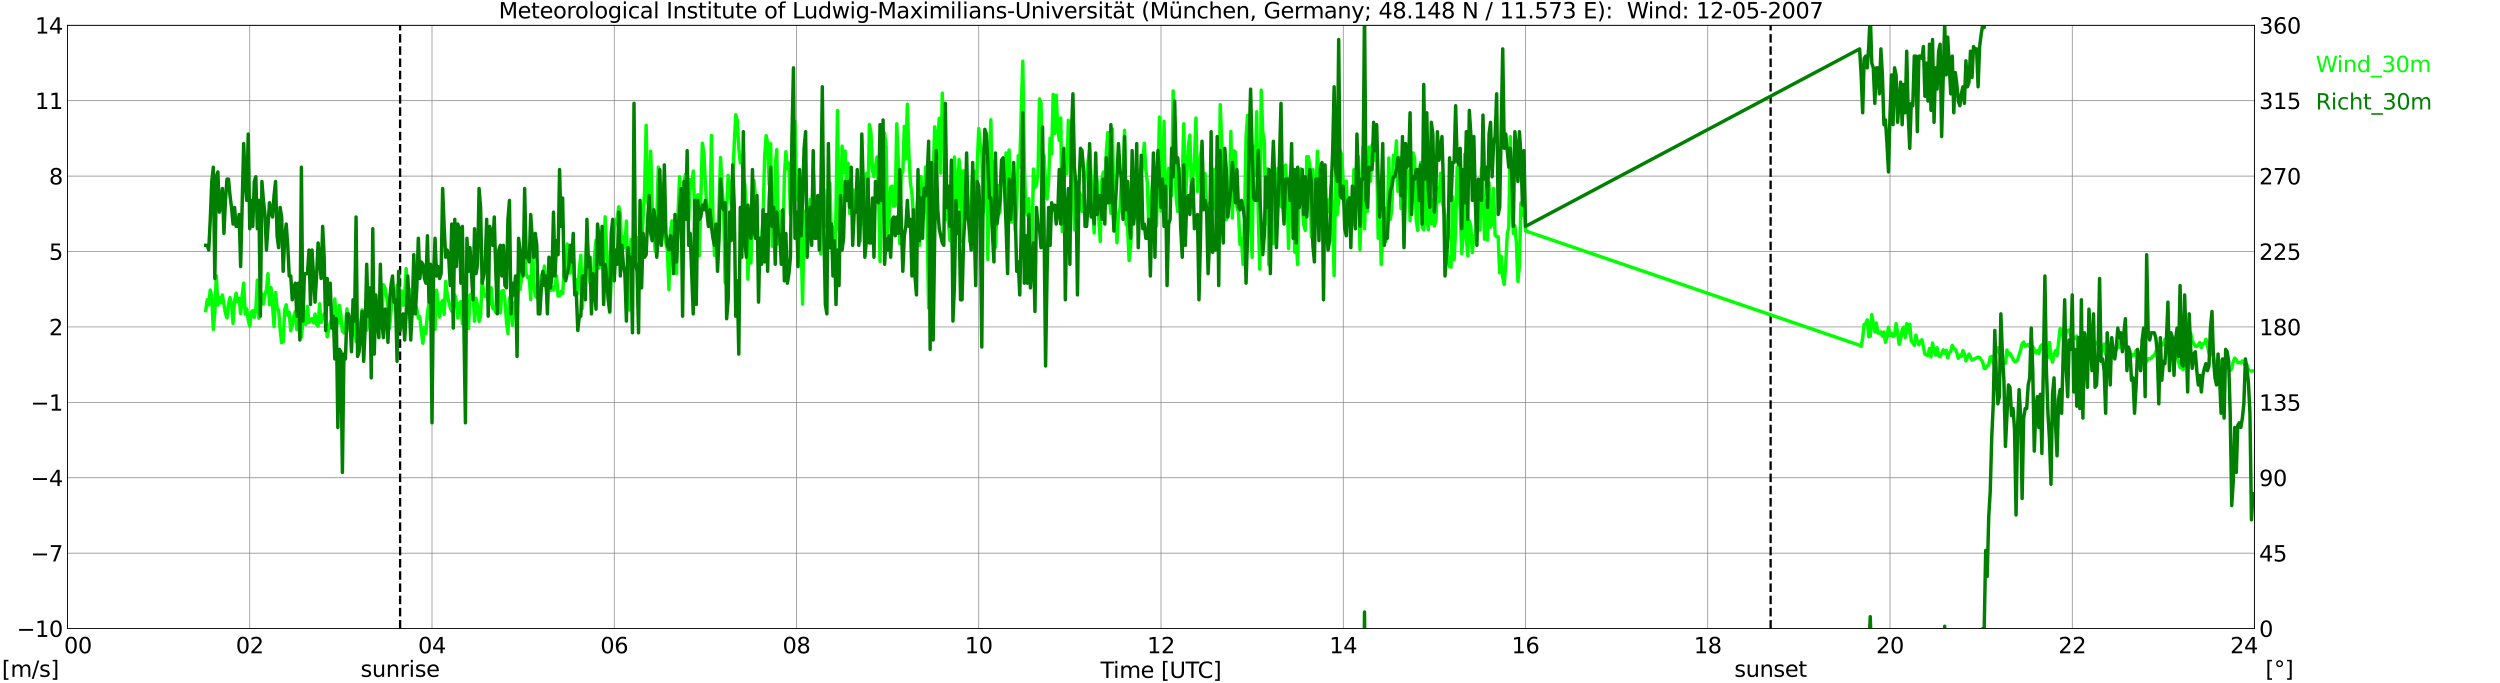 <?xml version="1.0" encoding="utf-8" standalone="no"?>
<!DOCTYPE svg PUBLIC "-//W3C//DTD SVG 1.1//EN"
  "http://www.w3.org/Graphics/SVG/1.1/DTD/svg11.dtd">
<svg xmlns:xlink="http://www.w3.org/1999/xlink" width="1085.4pt" height="296.64pt" viewBox="0 0 1085.4 296.64" xmlns="http://www.w3.org/2000/svg" version="1.1">
 <defs>
  <style type="text/css">*{stroke-linejoin: round; stroke-linecap: butt}</style>
 </defs>
 <g id="figure_1">
  <g id="patch_1">
   <path d="M 0 296.64 
L 1085.4 296.64 
L 1085.4 0 
L 0 0 
z
" style="fill: #ffffff"/>
  </g>
  <g id="axes_1">
   <g id="patch_2">
    <path d="M 29.306 272.909 
L 978.814 272.909 
L 978.814 10.976 
L 29.306 10.976 
z
" style="fill: #ffffff"/>
   </g>
   <g id="patch_3">
    <path d="M 978.814 272.909 
L 978.814 272.909 
L 978.814 10.976 
L 978.814 10.976 
z
" clip-path="url(#p0fe00b70e9)" style="fill: #d3d3d3; opacity: 0.25; stroke: #d3d3d3; stroke-linejoin: miter"/>
   </g>
   <g id="matplotlib.axis_1">
    <g id="xtick_1">
     <g id="line2d_1">
      <path d="M 29.306 272.909 
L 29.306 10.976 
" clip-path="url(#p0fe00b70e9)" style="fill: none; stroke: #808080; stroke-width: 0.3; stroke-linecap: square"/>
     </g>
     <g id="line2d_2"/>
     <g id="text_1">
      <!--    00 -->
      <g transform="translate(18.733 283.627) scale(0.095 -0.095)">
       <defs>
        <path id="DejaVuSans-20" transform="scale(0.016)"/>
        <path id="DejaVuSans-30" d="M 2034 4250 
Q 1547 4250 1301 3770 
Q 1056 3291 1056 2328 
Q 1056 1369 1301 889 
Q 1547 409 2034 409 
Q 2525 409 2770 889 
Q 3016 1369 3016 2328 
Q 3016 3291 2770 3770 
Q 2525 4250 2034 4250 
z
M 2034 4750 
Q 2819 4750 3233 4129 
Q 3647 3509 3647 2328 
Q 3647 1150 3233 529 
Q 2819 -91 2034 -91 
Q 1250 -91 836 529 
Q 422 1150 422 2328 
Q 422 3509 836 4129 
Q 1250 4750 2034 4750 
z
" transform="scale(0.016)"/>
       </defs>
       <use xlink:href="#DejaVuSans-20"/>
       <use xlink:href="#DejaVuSans-20" transform="translate(31.787 0)"/>
       <use xlink:href="#DejaVuSans-20" transform="translate(63.574 0)"/>
       <use xlink:href="#DejaVuSans-30" transform="translate(95.361 0)"/>
       <use xlink:href="#DejaVuSans-30" transform="translate(158.984 0)"/>
      </g>
     </g>
    </g>
    <g id="xtick_2">
     <g id="line2d_3">
      <path d="M 108.431 272.909 
L 108.431 10.976 
" clip-path="url(#p0fe00b70e9)" style="fill: none; stroke: #808080; stroke-width: 0.3; stroke-linecap: square"/>
     </g>
     <g id="line2d_4"/>
     <g id="text_2">
      <!-- 02 -->
      <g transform="translate(102.387 283.627) scale(0.095 -0.095)">
       <defs>
        <path id="DejaVuSans-32" d="M 1228 531 
L 3431 531 
L 3431 0 
L 469 0 
L 469 531 
Q 828 903 1448 1529 
Q 2069 2156 2228 2338 
Q 2531 2678 2651 2914 
Q 2772 3150 2772 3378 
Q 2772 3750 2511 3984 
Q 2250 4219 1831 4219 
Q 1534 4219 1204 4116 
Q 875 4013 500 3803 
L 500 4441 
Q 881 4594 1212 4672 
Q 1544 4750 1819 4750 
Q 2544 4750 2975 4387 
Q 3406 4025 3406 3419 
Q 3406 3131 3298 2873 
Q 3191 2616 2906 2266 
Q 2828 2175 2409 1742 
Q 1991 1309 1228 531 
z
" transform="scale(0.016)"/>
       </defs>
       <use xlink:href="#DejaVuSans-30"/>
       <use xlink:href="#DejaVuSans-32" transform="translate(63.623 0)"/>
      </g>
     </g>
    </g>
    <g id="xtick_3">
     <g id="line2d_5">
      <path d="M 187.557 272.909 
L 187.557 10.976 
" clip-path="url(#p0fe00b70e9)" style="fill: none; stroke: #808080; stroke-width: 0.3; stroke-linecap: square"/>
     </g>
     <g id="line2d_6"/>
     <g id="text_3">
      <!-- 04 -->
      <g transform="translate(181.513 283.627) scale(0.095 -0.095)">
       <defs>
        <path id="DejaVuSans-34" d="M 2419 4116 
L 825 1625 
L 2419 1625 
L 2419 4116 
z
M 2253 4666 
L 3047 4666 
L 3047 1625 
L 3713 1625 
L 3713 1100 
L 3047 1100 
L 3047 0 
L 2419 0 
L 2419 1100 
L 313 1100 
L 313 1709 
L 2253 4666 
z
" transform="scale(0.016)"/>
       </defs>
       <use xlink:href="#DejaVuSans-30"/>
       <use xlink:href="#DejaVuSans-34" transform="translate(63.623 0)"/>
      </g>
     </g>
    </g>
    <g id="xtick_4">
     <g id="line2d_7">
      <path d="M 266.683 272.909 
L 266.683 10.976 
" clip-path="url(#p0fe00b70e9)" style="fill: none; stroke: #808080; stroke-width: 0.3; stroke-linecap: square"/>
     </g>
     <g id="line2d_8"/>
     <g id="text_4">
      <!-- 06 -->
      <g transform="translate(260.638 283.627) scale(0.095 -0.095)">
       <defs>
        <path id="DejaVuSans-36" d="M 2113 2584 
Q 1688 2584 1439 2293 
Q 1191 2003 1191 1497 
Q 1191 994 1439 701 
Q 1688 409 2113 409 
Q 2538 409 2786 701 
Q 3034 994 3034 1497 
Q 3034 2003 2786 2293 
Q 2538 2584 2113 2584 
z
M 3366 4563 
L 3366 3988 
Q 3128 4100 2886 4159 
Q 2644 4219 2406 4219 
Q 1781 4219 1451 3797 
Q 1122 3375 1075 2522 
Q 1259 2794 1537 2939 
Q 1816 3084 2150 3084 
Q 2853 3084 3261 2657 
Q 3669 2231 3669 1497 
Q 3669 778 3244 343 
Q 2819 -91 2113 -91 
Q 1303 -91 875 529 
Q 447 1150 447 2328 
Q 447 3434 972 4092 
Q 1497 4750 2381 4750 
Q 2619 4750 2861 4703 
Q 3103 4656 3366 4563 
z
" transform="scale(0.016)"/>
       </defs>
       <use xlink:href="#DejaVuSans-30"/>
       <use xlink:href="#DejaVuSans-36" transform="translate(63.623 0)"/>
      </g>
     </g>
    </g>
    <g id="xtick_5">
     <g id="line2d_9">
      <path d="M 345.808 272.909 
L 345.808 10.976 
" clip-path="url(#p0fe00b70e9)" style="fill: none; stroke: #808080; stroke-width: 0.3; stroke-linecap: square"/>
     </g>
     <g id="line2d_10"/>
     <g id="text_5">
      <!-- 08 -->
      <g transform="translate(339.764 283.627) scale(0.095 -0.095)">
       <defs>
        <path id="DejaVuSans-38" d="M 2034 2216 
Q 1584 2216 1326 1975 
Q 1069 1734 1069 1313 
Q 1069 891 1326 650 
Q 1584 409 2034 409 
Q 2484 409 2743 651 
Q 3003 894 3003 1313 
Q 3003 1734 2745 1975 
Q 2488 2216 2034 2216 
z
M 1403 2484 
Q 997 2584 770 2862 
Q 544 3141 544 3541 
Q 544 4100 942 4425 
Q 1341 4750 2034 4750 
Q 2731 4750 3128 4425 
Q 3525 4100 3525 3541 
Q 3525 3141 3298 2862 
Q 3072 2584 2669 2484 
Q 3125 2378 3379 2068 
Q 3634 1759 3634 1313 
Q 3634 634 3220 271 
Q 2806 -91 2034 -91 
Q 1263 -91 848 271 
Q 434 634 434 1313 
Q 434 1759 690 2068 
Q 947 2378 1403 2484 
z
M 1172 3481 
Q 1172 3119 1398 2916 
Q 1625 2713 2034 2713 
Q 2441 2713 2670 2916 
Q 2900 3119 2900 3481 
Q 2900 3844 2670 4047 
Q 2441 4250 2034 4250 
Q 1625 4250 1398 4047 
Q 1172 3844 1172 3481 
z
" transform="scale(0.016)"/>
       </defs>
       <use xlink:href="#DejaVuSans-30"/>
       <use xlink:href="#DejaVuSans-38" transform="translate(63.623 0)"/>
      </g>
     </g>
    </g>
    <g id="xtick_6">
     <g id="line2d_11">
      <path d="M 424.934 272.909 
L 424.934 10.976 
" clip-path="url(#p0fe00b70e9)" style="fill: none; stroke: #808080; stroke-width: 0.3; stroke-linecap: square"/>
     </g>
     <g id="line2d_12"/>
     <g id="text_6">
      <!-- 10 -->
      <g transform="translate(418.89 283.627) scale(0.095 -0.095)">
       <defs>
        <path id="DejaVuSans-31" d="M 794 531 
L 1825 531 
L 1825 4091 
L 703 3866 
L 703 4441 
L 1819 4666 
L 2450 4666 
L 2450 531 
L 3481 531 
L 3481 0 
L 794 0 
L 794 531 
z
" transform="scale(0.016)"/>
       </defs>
       <use xlink:href="#DejaVuSans-31"/>
       <use xlink:href="#DejaVuSans-30" transform="translate(63.623 0)"/>
      </g>
     </g>
    </g>
    <g id="xtick_7">
     <g id="line2d_13">
      <path d="M 504.06 272.909 
L 504.06 10.976 
" clip-path="url(#p0fe00b70e9)" style="fill: none; stroke: #808080; stroke-width: 0.3; stroke-linecap: square"/>
     </g>
     <g id="line2d_14"/>
     <g id="text_7">
      <!-- 12 -->
      <g transform="translate(498.015 283.627) scale(0.095 -0.095)">
       <use xlink:href="#DejaVuSans-31"/>
       <use xlink:href="#DejaVuSans-32" transform="translate(63.623 0)"/>
      </g>
     </g>
    </g>
    <g id="xtick_8">
     <g id="line2d_15">
      <path d="M 583.185 272.909 
L 583.185 10.976 
" clip-path="url(#p0fe00b70e9)" style="fill: none; stroke: #808080; stroke-width: 0.3; stroke-linecap: square"/>
     </g>
     <g id="line2d_16"/>
     <g id="text_8">
      <!-- 14 -->
      <g transform="translate(577.141 283.627) scale(0.095 -0.095)">
       <use xlink:href="#DejaVuSans-31"/>
       <use xlink:href="#DejaVuSans-34" transform="translate(63.623 0)"/>
      </g>
     </g>
    </g>
    <g id="xtick_9">
     <g id="line2d_17">
      <path d="M 662.311 272.909 
L 662.311 10.976 
" clip-path="url(#p0fe00b70e9)" style="fill: none; stroke: #808080; stroke-width: 0.3; stroke-linecap: square"/>
     </g>
     <g id="line2d_18"/>
     <g id="text_9">
      <!-- 16 -->
      <g transform="translate(656.267 283.627) scale(0.095 -0.095)">
       <use xlink:href="#DejaVuSans-31"/>
       <use xlink:href="#DejaVuSans-36" transform="translate(63.623 0)"/>
      </g>
     </g>
    </g>
    <g id="xtick_10">
     <g id="line2d_19">
      <path d="M 741.437 272.909 
L 741.437 10.976 
" clip-path="url(#p0fe00b70e9)" style="fill: none; stroke: #808080; stroke-width: 0.3; stroke-linecap: square"/>
     </g>
     <g id="line2d_20"/>
     <g id="text_10">
      <!-- 18 -->
      <g transform="translate(735.392 283.627) scale(0.095 -0.095)">
       <use xlink:href="#DejaVuSans-31"/>
       <use xlink:href="#DejaVuSans-38" transform="translate(63.623 0)"/>
      </g>
     </g>
    </g>
    <g id="xtick_11">
     <g id="line2d_21">
      <path d="M 820.562 272.909 
L 820.562 10.976 
" clip-path="url(#p0fe00b70e9)" style="fill: none; stroke: #808080; stroke-width: 0.3; stroke-linecap: square"/>
     </g>
     <g id="line2d_22"/>
     <g id="text_11">
      <!-- 20 -->
      <g transform="translate(814.518 283.627) scale(0.095 -0.095)">
       <use xlink:href="#DejaVuSans-32"/>
       <use xlink:href="#DejaVuSans-30" transform="translate(63.623 0)"/>
      </g>
     </g>
    </g>
    <g id="xtick_12">
     <g id="line2d_23">
      <path d="M 899.688 272.909 
L 899.688 10.976 
" clip-path="url(#p0fe00b70e9)" style="fill: none; stroke: #808080; stroke-width: 0.3; stroke-linecap: square"/>
     </g>
     <g id="line2d_24"/>
     <g id="text_12">
      <!-- 22 -->
      <g transform="translate(893.644 283.627) scale(0.095 -0.095)">
       <use xlink:href="#DejaVuSans-32"/>
       <use xlink:href="#DejaVuSans-32" transform="translate(63.623 0)"/>
      </g>
     </g>
    </g>
    <g id="xtick_13">
     <g id="line2d_25">
      <path d="M 978.814 272.909 
L 978.814 10.976 
" clip-path="url(#p0fe00b70e9)" style="fill: none; stroke: #808080; stroke-width: 0.3; stroke-linecap: square"/>
     </g>
     <g id="line2d_26"/>
     <g id="text_13">
      <!-- 24    -->
      <g transform="translate(968.241 283.627) scale(0.095 -0.095)">
       <use xlink:href="#DejaVuSans-32"/>
       <use xlink:href="#DejaVuSans-34" transform="translate(63.623 0)"/>
       <use xlink:href="#DejaVuSans-20" transform="translate(127.246 0)"/>
       <use xlink:href="#DejaVuSans-20" transform="translate(159.033 0)"/>
       <use xlink:href="#DejaVuSans-20" transform="translate(190.82 0)"/>
      </g>
     </g>
    </g>
    <g id="text_14">
     <!-- Time [UTC] -->
     <g transform="translate(477.806 294.322) scale(0.095 -0.095)">
      <defs>
       <path id="DejaVuSans-54" d="M -19 4666 
L 3928 4666 
L 3928 4134 
L 2272 4134 
L 2272 0 
L 1638 0 
L 1638 4134 
L -19 4134 
L -19 4666 
z
" transform="scale(0.016)"/>
       <path id="DejaVuSans-69" d="M 603 3500 
L 1178 3500 
L 1178 0 
L 603 0 
L 603 3500 
z
M 603 4863 
L 1178 4863 
L 1178 4134 
L 603 4134 
L 603 4863 
z
" transform="scale(0.016)"/>
       <path id="DejaVuSans-6d" d="M 3328 2828 
Q 3544 3216 3844 3400 
Q 4144 3584 4550 3584 
Q 5097 3584 5394 3201 
Q 5691 2819 5691 2113 
L 5691 0 
L 5113 0 
L 5113 2094 
Q 5113 2597 4934 2840 
Q 4756 3084 4391 3084 
Q 3944 3084 3684 2787 
Q 3425 2491 3425 1978 
L 3425 0 
L 2847 0 
L 2847 2094 
Q 2847 2600 2669 2842 
Q 2491 3084 2119 3084 
Q 1678 3084 1418 2786 
Q 1159 2488 1159 1978 
L 1159 0 
L 581 0 
L 581 3500 
L 1159 3500 
L 1159 2956 
Q 1356 3278 1631 3431 
Q 1906 3584 2284 3584 
Q 2666 3584 2933 3390 
Q 3200 3197 3328 2828 
z
" transform="scale(0.016)"/>
       <path id="DejaVuSans-65" d="M 3597 1894 
L 3597 1613 
L 953 1613 
Q 991 1019 1311 708 
Q 1631 397 2203 397 
Q 2534 397 2845 478 
Q 3156 559 3463 722 
L 3463 178 
Q 3153 47 2828 -22 
Q 2503 -91 2169 -91 
Q 1331 -91 842 396 
Q 353 884 353 1716 
Q 353 2575 817 3079 
Q 1281 3584 2069 3584 
Q 2775 3584 3186 3129 
Q 3597 2675 3597 1894 
z
M 3022 2063 
Q 3016 2534 2758 2815 
Q 2500 3097 2075 3097 
Q 1594 3097 1305 2825 
Q 1016 2553 972 2059 
L 3022 2063 
z
" transform="scale(0.016)"/>
       <path id="DejaVuSans-5b" d="M 550 4863 
L 1875 4863 
L 1875 4416 
L 1125 4416 
L 1125 -397 
L 1875 -397 
L 1875 -844 
L 550 -844 
L 550 4863 
z
" transform="scale(0.016)"/>
       <path id="DejaVuSans-55" d="M 556 4666 
L 1191 4666 
L 1191 1831 
Q 1191 1081 1462 751 
Q 1734 422 2344 422 
Q 2950 422 3222 751 
Q 3494 1081 3494 1831 
L 3494 4666 
L 4128 4666 
L 4128 1753 
Q 4128 841 3676 375 
Q 3225 -91 2344 -91 
Q 1459 -91 1007 375 
Q 556 841 556 1753 
L 556 4666 
z
" transform="scale(0.016)"/>
       <path id="DejaVuSans-43" d="M 4122 4306 
L 4122 3641 
Q 3803 3938 3442 4084 
Q 3081 4231 2675 4231 
Q 1875 4231 1450 3742 
Q 1025 3253 1025 2328 
Q 1025 1406 1450 917 
Q 1875 428 2675 428 
Q 3081 428 3442 575 
Q 3803 722 4122 1019 
L 4122 359 
Q 3791 134 3420 21 
Q 3050 -91 2638 -91 
Q 1578 -91 968 557 
Q 359 1206 359 2328 
Q 359 3453 968 4101 
Q 1578 4750 2638 4750 
Q 3056 4750 3426 4639 
Q 3797 4528 4122 4306 
z
" transform="scale(0.016)"/>
       <path id="DejaVuSans-5d" d="M 1947 4863 
L 1947 -844 
L 622 -844 
L 622 -397 
L 1369 -397 
L 1369 4416 
L 622 4416 
L 622 4863 
L 1947 4863 
z
" transform="scale(0.016)"/>
      </defs>
      <use xlink:href="#DejaVuSans-54"/>
      <use xlink:href="#DejaVuSans-69" transform="translate(57.959 0)"/>
      <use xlink:href="#DejaVuSans-6d" transform="translate(85.742 0)"/>
      <use xlink:href="#DejaVuSans-65" transform="translate(183.154 0)"/>
      <use xlink:href="#DejaVuSans-20" transform="translate(244.678 0)"/>
      <use xlink:href="#DejaVuSans-5b" transform="translate(276.465 0)"/>
      <use xlink:href="#DejaVuSans-55" transform="translate(315.479 0)"/>
      <use xlink:href="#DejaVuSans-54" transform="translate(388.672 0)"/>
      <use xlink:href="#DejaVuSans-43" transform="translate(443.881 0)"/>
      <use xlink:href="#DejaVuSans-5d" transform="translate(513.705 0)"/>
     </g>
    </g>
   </g>
   <g id="matplotlib.axis_2">
    <g id="ytick_1">
     <g id="line2d_27">
      <path d="M 29.306 272.909 
L 978.814 272.909 
" clip-path="url(#p0fe00b70e9)" style="fill: none; stroke: #808080; stroke-width: 0.3; stroke-linecap: square"/>
     </g>
     <g id="line2d_28"/>
     <g id="text_15">
      <!-- −10 -->
      <g transform="translate(7.256 276.518) scale(0.095 -0.095)">
       <defs>
        <path id="DejaVuSans-2212" d="M 678 2272 
L 4684 2272 
L 4684 1741 
L 678 1741 
L 678 2272 
z
" transform="scale(0.016)"/>
       </defs>
       <use xlink:href="#DejaVuSans-2212"/>
       <use xlink:href="#DejaVuSans-31" transform="translate(83.789 0)"/>
       <use xlink:href="#DejaVuSans-30" transform="translate(147.412 0)"/>
      </g>
     </g>
    </g>
    <g id="ytick_2">
     <g id="line2d_29">
      <path d="M 29.306 240.167 
L 978.814 240.167 
" clip-path="url(#p0fe00b70e9)" style="fill: none; stroke: #808080; stroke-width: 0.3; stroke-linecap: square"/>
     </g>
     <g id="line2d_30"/>
     <g id="text_16">
      <!-- −7 -->
      <g transform="translate(13.301 243.776) scale(0.095 -0.095)">
       <defs>
        <path id="DejaVuSans-37" d="M 525 4666 
L 3525 4666 
L 3525 4397 
L 1831 0 
L 1172 0 
L 2766 4134 
L 525 4134 
L 525 4666 
z
" transform="scale(0.016)"/>
       </defs>
       <use xlink:href="#DejaVuSans-2212"/>
       <use xlink:href="#DejaVuSans-37" transform="translate(83.789 0)"/>
      </g>
     </g>
    </g>
    <g id="ytick_3">
     <g id="line2d_31">
      <path d="M 29.306 207.426 
L 978.814 207.426 
" clip-path="url(#p0fe00b70e9)" style="fill: none; stroke: #808080; stroke-width: 0.3; stroke-linecap: square"/>
     </g>
     <g id="line2d_32"/>
     <g id="text_17">
      <!-- −4 -->
      <g transform="translate(13.301 211.035) scale(0.095 -0.095)">
       <use xlink:href="#DejaVuSans-2212"/>
       <use xlink:href="#DejaVuSans-34" transform="translate(83.789 0)"/>
      </g>
     </g>
    </g>
    <g id="ytick_4">
     <g id="line2d_33">
      <path d="M 29.306 174.684 
L 978.814 174.684 
" clip-path="url(#p0fe00b70e9)" style="fill: none; stroke: #808080; stroke-width: 0.3; stroke-linecap: square"/>
     </g>
     <g id="line2d_34"/>
     <g id="text_18">
      <!-- −1 -->
      <g transform="translate(13.301 178.293) scale(0.095 -0.095)">
       <use xlink:href="#DejaVuSans-2212"/>
       <use xlink:href="#DejaVuSans-31" transform="translate(83.789 0)"/>
      </g>
     </g>
    </g>
    <g id="ytick_5">
     <g id="line2d_35">
      <path d="M 29.306 141.942 
L 978.814 141.942 
" clip-path="url(#p0fe00b70e9)" style="fill: none; stroke: #808080; stroke-width: 0.3; stroke-linecap: square"/>
     </g>
     <g id="line2d_36"/>
     <g id="text_19">
      <!-- 2 -->
      <g transform="translate(21.261 145.551) scale(0.095 -0.095)">
       <use xlink:href="#DejaVuSans-32"/>
      </g>
     </g>
    </g>
    <g id="ytick_6">
     <g id="line2d_37">
      <path d="M 29.306 109.201 
L 978.814 109.201 
" clip-path="url(#p0fe00b70e9)" style="fill: none; stroke: #808080; stroke-width: 0.3; stroke-linecap: square"/>
     </g>
     <g id="line2d_38"/>
     <g id="text_20">
      <!-- 5 -->
      <g transform="translate(21.261 112.81) scale(0.095 -0.095)">
       <defs>
        <path id="DejaVuSans-35" d="M 691 4666 
L 3169 4666 
L 3169 4134 
L 1269 4134 
L 1269 2991 
Q 1406 3038 1543 3061 
Q 1681 3084 1819 3084 
Q 2600 3084 3056 2656 
Q 3513 2228 3513 1497 
Q 3513 744 3044 326 
Q 2575 -91 1722 -91 
Q 1428 -91 1123 -41 
Q 819 9 494 109 
L 494 744 
Q 775 591 1075 516 
Q 1375 441 1709 441 
Q 2250 441 2565 725 
Q 2881 1009 2881 1497 
Q 2881 1984 2565 2268 
Q 2250 2553 1709 2553 
Q 1456 2553 1204 2497 
Q 953 2441 691 2322 
L 691 4666 
z
" transform="scale(0.016)"/>
       </defs>
       <use xlink:href="#DejaVuSans-35"/>
      </g>
     </g>
    </g>
    <g id="ytick_7">
     <g id="line2d_39">
      <path d="M 29.306 76.459 
L 978.814 76.459 
" clip-path="url(#p0fe00b70e9)" style="fill: none; stroke: #808080; stroke-width: 0.3; stroke-linecap: square"/>
     </g>
     <g id="line2d_40"/>
     <g id="text_21">
      <!-- 8 -->
      <g transform="translate(21.261 80.068) scale(0.095 -0.095)">
       <use xlink:href="#DejaVuSans-38"/>
      </g>
     </g>
    </g>
    <g id="ytick_8">
     <g id="line2d_41">
      <path d="M 29.306 43.717 
L 978.814 43.717 
" clip-path="url(#p0fe00b70e9)" style="fill: none; stroke: #808080; stroke-width: 0.3; stroke-linecap: square"/>
     </g>
     <g id="line2d_42"/>
     <g id="text_22">
      <!-- 11 -->
      <g transform="translate(15.217 47.327) scale(0.095 -0.095)">
       <use xlink:href="#DejaVuSans-31"/>
       <use xlink:href="#DejaVuSans-31" transform="translate(63.623 0)"/>
      </g>
     </g>
    </g>
    <g id="ytick_9">
     <g id="line2d_43">
      <path d="M 29.306 10.976 
L 978.814 10.976 
" clip-path="url(#p0fe00b70e9)" style="fill: none; stroke: #808080; stroke-width: 0.3; stroke-linecap: square"/>
     </g>
     <g id="line2d_44"/>
     <g id="text_23">
      <!-- 14 -->
      <g transform="translate(15.217 14.585) scale(0.095 -0.095)">
       <use xlink:href="#DejaVuSans-31"/>
       <use xlink:href="#DejaVuSans-34" transform="translate(63.623 0)"/>
      </g>
     </g>
    </g>
   </g>
   <g id="line2d_45">
    <path d="M 173.71 272.909 
L 173.71 10.976 
" clip-path="url(#p0fe00b70e9)" style="fill: none; stroke-dasharray: 3.7,1.6; stroke-dashoffset: 0; stroke: #000000"/>
   </g>
   <g id="line2d_46">
    <path d="M 768.735 272.909 
L 768.735 10.976 
" clip-path="url(#p0fe00b70e9)" style="fill: none; stroke-dasharray: 3.7,1.6; stroke-dashoffset: 0; stroke: #000000"/>
   </g>
   <g id="line2d_47">
    <path d="M 89.309 134.848 
L 89.969 130.155 
L 90.628 132.338 
L 91.288 125.899 
L 91.947 128.955 
L 92.606 143.034 
L 93.266 135.612 
L 93.925 119.787 
L 94.584 132.447 
L 95.244 129.173 
L 95.903 131.465 
L 96.563 128.082 
L 97.881 136.049 
L 98.541 138.013 
L 99.2 132.229 
L 99.86 129.173 
L 100.519 132.229 
L 101.178 140.414 
L 101.838 130.592 
L 102.497 127.318 
L 103.156 131.028 
L 103.816 129.5 
L 104.475 136.158 
L 105.135 128.191 
L 105.794 122.952 
L 106.453 136.376 
L 107.113 134.084 
L 107.772 138.886 
L 108.431 141.615 
L 109.091 135.503 
L 109.75 134.848 
L 110.41 137.795 
L 111.069 134.193 
L 111.728 121.642 
L 112.388 138.232 
L 113.047 127.318 
L 113.707 127.645 
L 114.366 132.011 
L 115.025 127.863 
L 115.685 125.79 
L 116.344 118.805 
L 117.003 132.338 
L 117.663 124.917 
L 118.322 132.556 
L 118.982 141.724 
L 119.641 126.99 
L 120.3 133.757 
L 120.96 134.63 
L 121.619 142.815 
L 122.278 148.818 
L 122.938 148.381 
L 123.597 134.521 
L 124.257 132.338 
L 124.916 136.922 
L 125.575 135.612 
L 126.235 143.579 
L 126.894 141.178 
L 127.553 137.358 
L 128.213 135.176 
L 128.872 143.143 
L 129.532 140.742 
L 130.85 146.417 
L 131.51 139.759 
L 132.169 135.285 
L 132.829 140.851 
L 133.488 132.993 
L 134.147 139.978 
L 134.807 138.777 
L 135.466 138.341 
L 136.125 140.196 
L 136.785 136.376 
L 137.444 140.851 
L 138.104 141.615 
L 138.763 131.901 
L 139.422 139.978 
L 140.741 136.376 
L 141.4 136.704 
L 142.06 146.199 
L 143.379 140.087 
L 144.038 138.886 
L 144.697 135.721 
L 145.357 129.828 
L 146.016 139.432 
L 146.676 140.633 
L 147.335 132.556 
L 147.994 136.813 
L 148.654 143.798 
L 149.313 144.562 
L 149.972 141.287 
L 150.632 134.084 
L 151.951 143.579 
L 152.61 143.361 
L 153.269 145.435 
L 153.929 138.668 
L 154.588 148.272 
L 155.247 141.615 
L 155.907 142.161 
L 156.566 140.414 
L 157.226 134.521 
L 157.885 135.94 
L 158.544 140.087 
L 159.204 143.361 
L 159.863 139.541 
L 160.523 131.901 
L 161.182 132.338 
L 161.841 134.739 
L 162.501 132.993 
L 163.819 140.305 
L 164.479 131.792 
L 165.138 133.32 
L 165.798 138.777 
L 166.457 123.607 
L 167.116 124.807 
L 167.776 128.191 
L 168.435 133.32 
L 169.094 142.706 
L 170.413 128.082 
L 171.073 128.082 
L 171.732 132.665 
L 172.391 123.934 
L 173.051 129.5 
L 173.71 126.335 
L 174.37 126.335 
L 175.029 132.556 
L 175.688 127.972 
L 176.348 116.622 
L 177.007 129.391 
L 177.666 125.571 
L 178.326 126.226 
L 178.985 132.665 
L 179.645 129.5 
L 180.304 132.229 
L 180.963 134.084 
L 181.623 138.122 
L 182.282 137.468 
L 182.941 144.234 
L 183.601 149.036 
L 184.26 142.161 
L 184.92 144.78 
L 185.579 135.83 
L 186.238 131.792 
L 186.898 138.559 
L 187.557 139.214 
L 188.217 132.884 
L 188.876 143.034 
L 189.535 126.008 
L 190.195 131.356 
L 190.854 137.686 
L 191.513 131.574 
L 192.173 130.483 
L 192.832 136.485 
L 193.492 122.188 
L 194.151 127.427 
L 194.81 130.81 
L 195.47 133.539 
L 196.129 135.066 
L 196.788 130.919 
L 197.448 128.082 
L 198.107 130.81 
L 198.767 138.013 
L 199.426 131.683 
L 200.085 130.919 
L 200.745 140.523 
L 201.404 140.414 
L 202.063 131.792 
L 202.723 133.211 
L 203.382 142.597 
L 204.042 128.082 
L 204.701 128.955 
L 205.36 125.681 
L 206.02 139.432 
L 206.679 129.5 
L 207.339 132.775 
L 207.998 139.541 
L 208.657 137.14 
L 209.317 121.533 
L 209.976 126.772 
L 210.635 128.736 
L 211.295 127.863 
L 211.954 130.81 
L 212.614 132.12 
L 213.273 124.917 
L 213.932 133.866 
L 214.592 134.412 
L 215.251 135.612 
L 215.91 122.079 
L 216.57 132.011 
L 217.229 135.83 
L 217.889 126.335 
L 218.548 126.117 
L 219.207 130.264 
L 219.867 139.432 
L 220.526 144.78 
L 221.186 129.61 
L 221.845 128.191 
L 222.504 141.287 
L 223.164 131.792 
L 223.823 130.919 
L 224.482 136.158 
L 225.142 117.932 
L 225.801 125.681 
L 226.461 120.333 
L 227.12 111.711 
L 227.779 107.782 
L 228.439 118.914 
L 229.098 120.551 
L 229.757 120.114 
L 230.417 130.046 
L 231.076 102.761 
L 231.736 122.625 
L 232.395 128.518 
L 233.054 129.173 
L 233.714 127.209 
L 234.373 126.117 
L 235.033 119.351 
L 235.692 122.188 
L 236.351 115.531 
L 237.011 122.625 
L 237.67 131.792 
L 238.329 115.422 
L 238.989 126.117 
L 239.648 124.698 
L 240.308 125.899 
L 240.967 123.716 
L 241.626 119.787 
L 242.286 128.518 
L 242.945 128.409 
L 243.604 126.554 
L 244.264 127.427 
L 244.923 117.823 
L 245.583 118.805 
L 246.242 105.926 
L 246.901 114.985 
L 247.561 118.587 
L 248.22 110.292 
L 248.88 111.82 
L 249.539 124.698 
L 250.198 121.424 
L 250.858 127.427 
L 251.517 116.84 
L 252.176 110.838 
L 252.836 133.975 
L 253.495 120.114 
L 254.155 114.767 
L 254.814 103.525 
L 256.133 122.734 
L 256.792 120.005 
L 257.451 122.952 
L 258.111 111.383 
L 258.77 104.289 
L 259.43 107.018 
L 260.089 116.404 
L 260.748 111.602 
L 261.408 104.18 
L 262.067 115.312 
L 262.726 94.139 
L 263.386 108.437 
L 264.045 115.967 
L 264.705 135.721 
L 265.364 122.625 
L 266.023 118.041 
L 266.683 99.16 
L 267.342 96.104 
L 268.002 94.467 
L 268.661 89.774 
L 269.32 92.83 
L 269.98 109.31 
L 270.639 102.871 
L 271.298 107.564 
L 271.958 95.995 
L 272.617 123.498 
L 273.277 134.63 
L 273.936 103.962 
L 274.595 103.962 
L 275.255 114.221 
L 275.914 114.658 
L 276.573 103.089 
L 277.233 107.127 
L 277.892 103.635 
L 278.552 109.419 
L 279.211 94.03 
L 279.87 82.462 
L 280.53 54.413 
L 281.189 87.7 
L 281.849 90.101 
L 282.508 65.654 
L 283.167 89.556 
L 284.486 109.201 
L 285.145 94.903 
L 285.805 72.53 
L 286.464 77.987 
L 287.124 85.19 
L 287.783 79.842 
L 288.442 100.36 
L 289.102 105.599 
L 289.761 108.655 
L 290.42 125.681 
L 291.08 100.797 
L 291.739 95.886 
L 292.399 113.13 
L 293.058 107.345 
L 293.717 118.805 
L 294.377 92.721 
L 295.036 76.786 
L 295.696 94.358 
L 296.355 94.685 
L 297.014 78.86 
L 297.674 75.695 
L 298.333 95.013 
L 298.992 95.777 
L 299.652 77.987 
L 300.311 81.588 
L 300.971 74.276 
L 301.63 92.066 
L 302.289 97.086 
L 302.949 84.535 
L 303.608 111.056 
L 304.927 62.162 
L 305.586 66.091 
L 306.246 79.842 
L 306.905 90.756 
L 307.564 93.157 
L 308.224 98.396 
L 308.883 58.778 
L 309.543 94.467 
L 310.202 110.838 
L 310.861 108.982 
L 311.521 106.036 
L 312.18 88.792 
L 312.839 68.383 
L 313.499 81.479 
L 314.158 89.992 
L 314.818 122.734 
L 315.477 91.193 
L 316.136 76.132 
L 316.796 79.842 
L 317.455 88.573 
L 318.114 78.751 
L 318.774 62.598 
L 319.433 49.829 
L 320.093 52.23 
L 320.752 64.235 
L 321.411 70.675 
L 322.071 67.51 
L 322.73 77.659 
L 323.39 80.061 
L 324.049 91.629 
L 324.708 121.206 
L 325.368 101.124 
L 326.027 114.221 
L 326.686 86.5 
L 327.346 78.423 
L 328.005 85.627 
L 329.324 114.985 
L 329.983 113.348 
L 330.643 105.162 
L 331.302 94.794 
L 331.961 68.164 
L 332.621 58.888 
L 333.28 62.053 
L 333.94 80.17 
L 334.599 62.38 
L 335.258 106.909 
L 335.918 102.871 
L 336.577 72.093 
L 337.236 64.999 
L 337.896 105.926 
L 338.555 91.957 
L 339.215 104.289 
L 339.874 110.074 
L 340.533 76.896 
L 341.193 65.872 
L 341.852 73.294 
L 342.512 70.893 
L 343.171 93.048 
L 343.83 77.441 
L 344.49 81.479 
L 345.149 52.776 
L 345.808 84.208 
L 346.468 86.936 
L 347.127 80.606 
L 347.787 101.888 
L 348.446 132.011 
L 349.105 95.777 
L 349.765 91.629 
L 350.424 94.903 
L 351.083 95.886 
L 351.743 86.609 
L 352.402 101.015 
L 353.062 73.403 
L 353.721 93.266 
L 354.38 92.83 
L 355.04 87.809 
L 355.699 100.688 
L 356.359 110.292 
L 357.018 87.155 
L 357.677 82.243 
L 358.337 96.104 
L 358.996 98.723 
L 359.655 82.571 
L 360.315 79.515 
L 360.974 103.744 
L 361.634 98.505 
L 362.293 118.805 
L 362.952 91.848 
L 363.612 47.974 
L 364.271 99.924 
L 364.93 101.888 
L 365.59 63.471 
L 366.249 74.822 
L 366.909 65.545 
L 367.568 82.243 
L 368.227 70.893 
L 368.887 92.612 
L 369.546 76.022 
L 370.206 95.777 
L 370.865 82.571 
L 371.524 85.081 
L 372.184 81.698 
L 372.843 86.609 
L 373.502 104.617 
L 374.162 77.878 
L 374.821 97.195 
L 375.481 79.842 
L 376.14 75.258 
L 376.799 88.901 
L 377.459 54.086 
L 378.118 57.36 
L 378.777 74.058 
L 379.437 76.677 
L 380.756 68.164 
L 381.415 82.462 
L 382.074 113.566 
L 382.734 82.025 
L 383.393 76.459 
L 384.053 57.796 
L 384.712 63.471 
L 385.371 102.107 
L 386.031 93.812 
L 386.69 81.152 
L 387.349 80.825 
L 388.009 89.556 
L 388.668 89.228 
L 389.328 53.758 
L 389.987 69.256 
L 390.646 105.817 
L 391.306 75.477 
L 391.965 74.713 
L 392.624 54.849 
L 393.284 69.038 
L 393.943 45.245 
L 394.603 66.746 
L 395.262 79.187 
L 395.921 83.99 
L 397.24 104.617 
L 397.899 92.284 
L 398.559 84.317 
L 399.218 106.472 
L 399.878 76.677 
L 400.537 94.249 
L 401.196 91.411 
L 401.856 72.53 
L 402.515 96.868 
L 403.175 133.757 
L 403.834 123.061 
L 405.153 74.713 
L 405.812 55.068 
L 406.471 78.096 
L 407.131 59.761 
L 407.79 51.357 
L 408.45 75.149 
L 409.109 40.443 
L 409.768 63.362 
L 410.428 62.598 
L 411.087 95.34 
L 411.746 95.777 
L 412.406 104.398 
L 413.065 100.579 
L 413.725 111.056 
L 414.384 68.164 
L 415.043 83.88 
L 415.703 90.32 
L 416.362 69.256 
L 417.022 75.804 
L 417.681 104.835 
L 418.34 74.167 
L 419 75.368 
L 419.659 94.685 
L 420.318 89.228 
L 420.978 104.726 
L 421.637 86.827 
L 422.297 75.04 
L 422.956 74.385 
L 423.615 87.264 
L 424.934 55.832 
L 425.593 62.38 
L 426.253 66.091 
L 426.912 92.175 
L 427.572 70.675 
L 428.231 68.819 
L 428.89 112.693 
L 429.55 67.291 
L 430.209 52.012 
L 430.869 98.396 
L 431.528 69.911 
L 432.187 107.345 
L 432.847 90.32 
L 433.506 80.606 
L 434.165 92.393 
L 434.825 73.403 
L 435.484 74.931 
L 436.144 77.55 
L 436.803 66.418 
L 437.462 94.685 
L 438.122 65.109 
L 438.781 96.322 
L 439.44 96.431 
L 440.1 80.17 
L 440.759 100.033 
L 441.419 90.32 
L 442.078 67.619 
L 442.737 72.53 
L 443.397 47.21 
L 444.056 26.583 
L 444.716 71.439 
L 445.375 90.21 
L 446.034 93.375 
L 446.694 86.281 
L 447.353 118.696 
L 448.012 109.965 
L 448.672 73.403 
L 449.331 81.479 
L 449.991 80.497 
L 450.65 75.477 
L 451.309 42.953 
L 451.969 44.7 
L 452.628 75.695 
L 453.287 67.619 
L 453.947 79.624 
L 454.606 86.391 
L 455.266 78.751 
L 455.925 59.979 
L 456.584 66.855 
L 457.244 40.989 
L 457.903 58.015 
L 458.563 41.316 
L 459.222 55.286 
L 459.881 60.961 
L 460.541 51.248 
L 461.2 100.579 
L 461.859 79.733 
L 462.519 72.53 
L 463.178 75.368 
L 463.838 52.23 
L 464.497 60.525 
L 465.156 73.73 
L 465.816 80.17 
L 466.475 99.815 
L 467.134 78.86 
L 467.794 88.355 
L 468.453 83.226 
L 469.113 84.644 
L 469.772 91.848 
L 470.431 87.482 
L 471.091 77.441 
L 471.75 76.568 
L 472.409 69.911 
L 473.069 65.218 
L 475.047 101.124 
L 475.706 73.949 
L 476.366 78.751 
L 477.025 94.685 
L 477.685 104.835 
L 478.344 78.533 
L 479.003 74.713 
L 479.663 87.591 
L 480.322 65.763 
L 480.981 57.578 
L 481.641 85.19 
L 482.3 92.612 
L 482.96 55.941 
L 483.619 89.228 
L 484.278 91.193 
L 484.938 105.381 
L 485.597 92.939 
L 486.256 90.865 
L 486.916 76.35 
L 487.575 78.86 
L 488.235 56.596 
L 488.894 97.304 
L 489.553 98.505 
L 490.213 113.13 
L 490.872 107.018 
L 491.532 94.139 
L 492.191 93.485 
L 492.85 76.022 
L 493.51 73.512 
L 494.169 93.921 
L 494.828 87.7 
L 495.488 75.804 
L 496.147 70.347 
L 496.807 62.162 
L 497.466 73.73 
L 498.125 79.187 
L 498.785 100.142 
L 499.444 88.464 
L 500.103 83.007 
L 500.763 75.368 
L 501.422 93.048 
L 502.082 98.068 
L 502.741 78.642 
L 503.4 50.811 
L 504.06 91.629 
L 504.719 85.299 
L 505.379 52.667 
L 506.038 93.703 
L 506.697 81.37 
L 507.357 73.076 
L 508.016 77.441 
L 508.675 84.863 
L 509.335 39.461 
L 509.994 67.837 
L 510.654 85.736 
L 511.313 91.848 
L 511.972 73.076 
L 512.632 89.228 
L 513.291 78.423 
L 513.95 53.758 
L 514.61 88.028 
L 515.929 63.471 
L 516.588 58.669 
L 517.247 81.916 
L 517.907 76.896 
L 518.566 69.801 
L 519.226 51.248 
L 519.885 83.116 
L 520.544 73.512 
L 521.204 67.619 
L 521.863 63.035 
L 522.522 85.408 
L 523.182 75.368 
L 523.841 89.774 
L 524.501 98.068 
L 525.16 88.137 
L 525.819 89.774 
L 526.479 90.974 
L 527.138 73.621 
L 527.797 85.408 
L 528.457 99.487 
L 529.116 99.378 
L 529.776 45.464 
L 530.435 61.616 
L 531.094 94.685 
L 531.754 75.477 
L 532.413 95.34 
L 533.073 87.045 
L 533.732 89.446 
L 534.391 57.032 
L 535.051 94.685 
L 535.71 65.436 
L 536.369 65.982 
L 537.029 89.992 
L 537.688 92.066 
L 538.348 106.145 
L 539.007 103.416 
L 539.666 114.767 
L 540.326 94.576 
L 540.985 59.542 
L 541.644 50.047 
L 542.304 62.38 
L 542.963 97.85 
L 543.623 111.711 
L 544.282 63.471 
L 544.941 76.022 
L 545.601 48.519 
L 546.26 92.284 
L 546.919 116.84 
L 547.579 39.133 
L 548.238 57.469 
L 548.898 60.743 
L 549.557 97.414 
L 550.216 73.294 
L 550.876 114.985 
L 551.535 101.561 
L 552.195 82.571 
L 552.854 105.817 
L 553.513 82.789 
L 554.173 95.777 
L 554.832 73.076 
L 555.491 77.332 
L 556.151 89.556 
L 556.81 90.101 
L 557.47 72.748 
L 558.129 71.657 
L 558.788 82.789 
L 559.448 107.891 
L 560.107 77.114 
L 560.766 72.093 
L 561.426 75.477 
L 562.085 109.419 
L 562.745 104.726 
L 563.404 114.876 
L 564.063 76.241 
L 564.723 73.294 
L 565.382 89.556 
L 566.042 97.523 
L 566.701 100.033 
L 567.36 68.055 
L 568.02 68.055 
L 568.679 71.984 
L 569.338 102.871 
L 569.998 73.621 
L 570.657 86.063 
L 571.317 85.408 
L 571.976 65.654 
L 572.635 76.896 
L 573.295 95.34 
L 573.954 79.078 
L 574.613 76.677 
L 575.273 94.03 
L 575.932 91.52 
L 576.592 86.827 
L 577.251 92.066 
L 577.91 80.825 
L 578.57 97.195 
L 579.229 119.678 
L 579.889 74.713 
L 580.548 93.266 
L 581.207 87.045 
L 581.867 65.327 
L 582.526 67.291 
L 583.845 91.629 
L 584.504 78.642 
L 585.164 96.977 
L 585.823 85.736 
L 586.482 88.901 
L 587.142 97.85 
L 587.801 73.621 
L 588.46 76.459 
L 589.12 73.949 
L 589.779 68.055 
L 590.439 108.327 
L 591.098 88.355 
L 591.757 63.69 
L 592.417 99.378 
L 593.076 80.17 
L 593.736 91.738 
L 594.395 63.908 
L 595.054 78.642 
L 595.714 62.926 
L 596.373 69.801 
L 597.032 59.761 
L 597.692 66.746 
L 598.351 103.416 
L 599.011 89.228 
L 599.67 114.876 
L 600.989 90.21 
L 601.648 104.835 
L 602.307 97.959 
L 602.967 68.601 
L 603.626 95.231 
L 604.286 90.429 
L 604.945 67.4 
L 605.604 71.22 
L 606.264 61.18 
L 606.923 83.116 
L 607.582 68.274 
L 608.242 90.538 
L 608.901 81.043 
L 609.561 105.708 
L 610.22 82.68 
L 610.879 73.73 
L 611.539 75.258 
L 612.198 95.886 
L 612.858 69.692 
L 613.517 66.418 
L 614.176 68.71 
L 614.836 95.122 
L 615.495 100.033 
L 616.154 74.604 
L 616.814 70.565 
L 617.473 98.723 
L 618.133 99.706 
L 618.792 68.71 
L 619.451 94.903 
L 620.111 99.706 
L 620.77 81.37 
L 621.429 97.086 
L 622.089 86.609 
L 622.748 98.178 
L 623.408 95.777 
L 624.067 81.588 
L 624.726 87.591 
L 625.386 75.258 
L 626.045 86.391 
L 627.364 93.921 
L 628.023 107.018 
L 628.683 112.147 
L 629.342 115.749 
L 630.001 115.967 
L 630.661 85.408 
L 631.32 112.693 
L 631.98 99.051 
L 632.639 72.53 
L 633.298 80.497 
L 633.958 90.647 
L 634.617 110.074 
L 635.276 101.561 
L 635.936 66.964 
L 636.595 103.198 
L 637.255 111.056 
L 637.914 95.886 
L 638.573 98.396 
L 639.233 109.637 
L 639.892 102.325 
L 640.552 105.053 
L 641.211 86.936 
L 641.87 92.612 
L 642.53 99.924 
L 643.189 73.185 
L 643.848 80.17 
L 644.508 103.853 
L 645.167 87.155 
L 645.827 104.18 
L 646.486 79.406 
L 647.145 98.614 
L 647.805 96.868 
L 648.464 81.807 
L 649.123 102.107 
L 649.783 102.761 
L 650.442 102.761 
L 651.102 118.477 
L 651.761 111.274 
L 652.42 120.442 
L 653.08 123.498 
L 653.739 114.439 
L 654.399 101.67 
L 655.058 98.614 
L 655.717 59.324 
L 656.377 84.535 
L 657.036 101.343 
L 657.695 97.959 
L 658.355 105.49 
L 659.014 122.188 
L 659.674 115.094 
L 660.333 88.137 
L 660.992 93.375 
L 661.652 83.116 
L 662.311 100.251 
L 807.375 149.909 
L 808.034 150.346 
L 808.694 146.744 
L 809.353 140.851 
L 810.012 140.523 
L 810.672 138.886 
L 811.331 146.199 
L 811.99 145.98 
L 812.65 136.594 
L 813.969 144.016 
L 814.628 140.196 
L 815.287 144.562 
L 815.947 144.671 
L 816.606 144.125 
L 817.265 145.98 
L 817.925 144.125 
L 818.584 148.6 
L 819.244 146.526 
L 819.903 142.051 
L 820.562 145.653 
L 821.222 144.671 
L 821.881 146.09 
L 822.541 145.653 
L 823.2 140.523 
L 823.859 144.452 
L 824.519 149.473 
L 825.178 147.181 
L 825.837 143.252 
L 826.497 142.051 
L 827.156 146.635 
L 827.816 140.523 
L 828.475 144.452 
L 829.134 140.742 
L 829.794 148.054 
L 830.453 148.818 
L 831.112 149.909 
L 831.772 145.544 
L 832.431 148.272 
L 833.091 149.691 
L 833.75 148.054 
L 834.409 147.508 
L 835.728 153.729 
L 836.388 154.166 
L 837.047 154.275 
L 837.706 151.328 
L 838.366 154.93 
L 839.025 148.927 
L 839.684 152.092 
L 840.344 154.166 
L 841.003 151.001 
L 841.663 154.384 
L 842.322 154.93 
L 843.641 151.874 
L 844.3 153.402 
L 844.959 152.092 
L 845.619 155.366 
L 846.278 153.184 
L 846.938 152.638 
L 847.597 149.909 
L 848.256 151.328 
L 848.916 151.656 
L 849.575 153.184 
L 850.235 155.585 
L 850.894 154.275 
L 851.553 154.711 
L 852.213 152.201 
L 852.872 153.62 
L 853.531 156.676 
L 854.191 155.039 
L 854.85 153.729 
L 856.169 156.349 
L 858.806 155.039 
L 859.466 155.257 
L 860.785 157.113 
L 861.444 159.95 
L 862.103 159.95 
L 862.763 158.859 
L 863.422 158.422 
L 864.082 155.039 
L 864.741 154.711 
L 865.4 157.877 
L 866.06 154.821 
L 866.719 152.42 
L 867.378 151.001 
L 868.697 155.039 
L 869.357 157.44 
L 870.016 157.877 
L 870.675 157.767 
L 871.335 151.983 
L 871.994 154.057 
L 872.653 153.402 
L 873.972 155.912 
L 874.632 157.003 
L 875.291 157.003 
L 875.95 156.239 
L 877.269 151.983 
L 877.929 149.255 
L 878.588 148.491 
L 879.247 150.346 
L 879.907 149.8 
L 880.566 149.582 
L 881.885 151.001 
L 882.544 150.455 
L 883.863 153.293 
L 884.522 152.31 
L 885.182 153.511 
L 885.841 150.455 
L 886.5 149.691 
L 887.16 151.983 
L 887.819 150.019 
L 889.138 155.148 
L 889.797 148.709 
L 890.457 154.602 
L 891.116 157.222 
L 891.775 153.729 
L 892.435 152.201 
L 893.094 154.384 
L 894.413 142.706 
L 895.072 142.924 
L 895.732 146.635 
L 896.391 149.473 
L 897.051 144.234 
L 897.71 143.361 
L 898.369 143.252 
L 899.029 145.544 
L 899.688 145.762 
L 900.347 146.635 
L 901.007 146.853 
L 901.666 145.871 
L 902.326 151.001 
L 902.985 152.31 
L 903.644 152.31 
L 904.304 153.402 
L 905.622 145.544 
L 906.282 150.346 
L 906.941 152.529 
L 907.601 153.184 
L 908.26 152.529 
L 908.919 151.656 
L 909.579 148.491 
L 910.238 149.255 
L 910.898 148.818 
L 911.557 151.874 
L 912.216 152.638 
L 912.876 152.42 
L 913.535 149.364 
L 914.194 153.838 
L 914.854 152.42 
L 915.513 155.039 
L 916.173 153.838 
L 916.832 154.384 
L 917.491 153.729 
L 918.151 152.638 
L 918.81 151.765 
L 919.469 149.364 
L 920.129 150.892 
L 920.788 146.417 
L 921.448 149.145 
L 922.107 146.417 
L 922.766 150.564 
L 923.426 152.201 
L 924.085 154.493 
L 924.745 153.838 
L 925.404 154.711 
L 926.063 153.838 
L 926.723 154.275 
L 927.382 152.201 
L 928.041 155.585 
L 928.701 153.511 
L 930.02 154.821 
L 930.679 155.694 
L 931.338 157.113 
L 931.998 156.894 
L 932.657 155.694 
L 933.316 155.803 
L 933.976 155.585 
L 934.635 154.602 
L 935.295 154.384 
L 936.613 151.328 
L 937.273 151.219 
L 937.932 148.709 
L 938.592 149.364 
L 939.251 149.8 
L 939.91 147.29 
L 940.57 147.29 
L 941.229 148.054 
L 941.888 147.072 
L 942.548 149.255 
L 943.207 147.29 
L 943.867 148.927 
L 944.526 154.821 
L 945.185 154.821 
L 946.504 159.514 
L 947.163 158.75 
L 947.823 160.496 
L 948.482 157.222 
L 949.142 149.364 
L 949.801 149.364 
L 950.46 147.617 
L 951.12 144.671 
L 951.779 147.836 
L 952.438 149.255 
L 953.098 150.346 
L 953.757 150.455 
L 954.417 149.691 
L 955.076 148.709 
L 955.735 150.892 
L 956.395 149.255 
L 957.054 149.145 
L 957.714 147.29 
L 958.373 149.8 
L 959.032 153.293 
L 959.692 152.42 
L 961.01 154.602 
L 961.67 158.204 
L 962.329 157.113 
L 962.989 157.986 
L 963.648 157.986 
L 964.307 156.676 
L 964.967 157.003 
L 965.626 156.239 
L 966.285 157.113 
L 966.945 158.968 
L 967.604 160.059 
L 968.264 160.823 
L 968.923 160.059 
L 969.582 157.003 
L 970.242 155.475 
L 970.901 156.13 
L 971.561 157.44 
L 972.22 157.331 
L 972.879 157.549 
L 973.539 156.676 
L 974.198 157.549 
L 974.857 158.75 
L 975.517 158.313 
L 976.176 160.387 
L 976.836 161.042 
L 978.154 161.042 
L 978.154 161.042 
" clip-path="url(#p0fe00b70e9)" style="fill: none; stroke: #00ff00; stroke-width: 1.5; stroke-linecap: square"/>
   </g>
   <g id="patch_4">
    <path d="M 29.306 272.909 
L 29.306 10.976 
" style="fill: none; stroke: #000000; stroke-width: 0.3; stroke-linejoin: miter; stroke-linecap: square"/>
   </g>
   <g id="patch_5">
    <path d="M 978.814 272.909 
L 978.814 10.976 
" style="fill: none; stroke: #000000; stroke-width: 0.3; stroke-linejoin: miter; stroke-linecap: square"/>
   </g>
   <g id="patch_6">
    <path d="M 29.306 272.909 
L 978.814 272.909 
" style="fill: none; stroke: #000000; stroke-width: 0.3; stroke-linejoin: miter; stroke-linecap: square"/>
   </g>
   <g id="patch_7">
    <path d="M 29.306 10.976 
L 978.814 10.976 
" style="fill: none; stroke: #000000; stroke-width: 0.3; stroke-linejoin: miter; stroke-linecap: square"/>
   </g>
   <g id="text_24">
    <!-- sunrise -->
    <g transform="translate(156.546 293.863) scale(0.095 -0.095)">
     <defs>
      <path id="DejaVuSans-73" d="M 2834 3397 
L 2834 2853 
Q 2591 2978 2328 3040 
Q 2066 3103 1784 3103 
Q 1356 3103 1142 2972 
Q 928 2841 928 2578 
Q 928 2378 1081 2264 
Q 1234 2150 1697 2047 
L 1894 2003 
Q 2506 1872 2764 1633 
Q 3022 1394 3022 966 
Q 3022 478 2636 193 
Q 2250 -91 1575 -91 
Q 1294 -91 989 -36 
Q 684 19 347 128 
L 347 722 
Q 666 556 975 473 
Q 1284 391 1588 391 
Q 1994 391 2212 530 
Q 2431 669 2431 922 
Q 2431 1156 2273 1281 
Q 2116 1406 1581 1522 
L 1381 1569 
Q 847 1681 609 1914 
Q 372 2147 372 2553 
Q 372 3047 722 3315 
Q 1072 3584 1716 3584 
Q 2034 3584 2315 3537 
Q 2597 3491 2834 3397 
z
" transform="scale(0.016)"/>
      <path id="DejaVuSans-75" d="M 544 1381 
L 544 3500 
L 1119 3500 
L 1119 1403 
Q 1119 906 1312 657 
Q 1506 409 1894 409 
Q 2359 409 2629 706 
Q 2900 1003 2900 1516 
L 2900 3500 
L 3475 3500 
L 3475 0 
L 2900 0 
L 2900 538 
Q 2691 219 2414 64 
Q 2138 -91 1772 -91 
Q 1169 -91 856 284 
Q 544 659 544 1381 
z
M 1991 3584 
L 1991 3584 
z
" transform="scale(0.016)"/>
      <path id="DejaVuSans-6e" d="M 3513 2113 
L 3513 0 
L 2938 0 
L 2938 2094 
Q 2938 2591 2744 2837 
Q 2550 3084 2163 3084 
Q 1697 3084 1428 2787 
Q 1159 2491 1159 1978 
L 1159 0 
L 581 0 
L 581 3500 
L 1159 3500 
L 1159 2956 
Q 1366 3272 1645 3428 
Q 1925 3584 2291 3584 
Q 2894 3584 3203 3211 
Q 3513 2838 3513 2113 
z
" transform="scale(0.016)"/>
      <path id="DejaVuSans-72" d="M 2631 2963 
Q 2534 3019 2420 3045 
Q 2306 3072 2169 3072 
Q 1681 3072 1420 2755 
Q 1159 2438 1159 1844 
L 1159 0 
L 581 0 
L 581 3500 
L 1159 3500 
L 1159 2956 
Q 1341 3275 1631 3429 
Q 1922 3584 2338 3584 
Q 2397 3584 2469 3576 
Q 2541 3569 2628 3553 
L 2631 2963 
z
" transform="scale(0.016)"/>
     </defs>
     <use xlink:href="#DejaVuSans-73"/>
     <use xlink:href="#DejaVuSans-75" transform="translate(52.1 0)"/>
     <use xlink:href="#DejaVuSans-6e" transform="translate(115.479 0)"/>
     <use xlink:href="#DejaVuSans-72" transform="translate(178.857 0)"/>
     <use xlink:href="#DejaVuSans-69" transform="translate(219.971 0)"/>
     <use xlink:href="#DejaVuSans-73" transform="translate(247.754 0)"/>
     <use xlink:href="#DejaVuSans-65" transform="translate(299.854 0)"/>
    </g>
   </g>
   <g id="text_25">
    <!-- sunset -->
    <g transform="translate(752.981 293.863) scale(0.095 -0.095)">
     <defs>
      <path id="DejaVuSans-74" d="M 1172 4494 
L 1172 3500 
L 2356 3500 
L 2356 3053 
L 1172 3053 
L 1172 1153 
Q 1172 725 1289 603 
Q 1406 481 1766 481 
L 2356 481 
L 2356 0 
L 1766 0 
Q 1100 0 847 248 
Q 594 497 594 1153 
L 594 3053 
L 172 3053 
L 172 3500 
L 594 3500 
L 594 4494 
L 1172 4494 
z
" transform="scale(0.016)"/>
     </defs>
     <use xlink:href="#DejaVuSans-73"/>
     <use xlink:href="#DejaVuSans-75" transform="translate(52.1 0)"/>
     <use xlink:href="#DejaVuSans-6e" transform="translate(115.479 0)"/>
     <use xlink:href="#DejaVuSans-73" transform="translate(178.857 0)"/>
     <use xlink:href="#DejaVuSans-65" transform="translate(230.957 0)"/>
     <use xlink:href="#DejaVuSans-74" transform="translate(292.48 0)"/>
    </g>
   </g>
   <g id="text_26">
    <!-- [m/s] -->
    <g transform="translate(0.821 293.863) scale(0.095 -0.095)">
     <defs>
      <path id="DejaVuSans-2f" d="M 1625 4666 
L 2156 4666 
L 531 -594 
L 0 -594 
L 1625 4666 
z
" transform="scale(0.016)"/>
     </defs>
     <use xlink:href="#DejaVuSans-5b"/>
     <use xlink:href="#DejaVuSans-6d" transform="translate(39.014 0)"/>
     <use xlink:href="#DejaVuSans-2f" transform="translate(136.426 0)"/>
     <use xlink:href="#DejaVuSans-73" transform="translate(170.117 0)"/>
     <use xlink:href="#DejaVuSans-5d" transform="translate(222.217 0)"/>
    </g>
   </g>
   <g id="text_27">
    <!-- Wind_30m -->
    <g style="fill: #00ff00" transform="translate(1005.4 31.291) scale(0.095 -0.095)">
     <defs>
      <path id="DejaVuSans-57" d="M 213 4666 
L 850 4666 
L 1831 722 
L 2809 4666 
L 3519 4666 
L 4500 722 
L 5478 4666 
L 6119 4666 
L 4947 0 
L 4153 0 
L 3169 4050 
L 2175 0 
L 1381 0 
L 213 4666 
z
" transform="scale(0.016)"/>
      <path id="DejaVuSans-64" d="M 2906 2969 
L 2906 4863 
L 3481 4863 
L 3481 0 
L 2906 0 
L 2906 525 
Q 2725 213 2448 61 
Q 2172 -91 1784 -91 
Q 1150 -91 751 415 
Q 353 922 353 1747 
Q 353 2572 751 3078 
Q 1150 3584 1784 3584 
Q 2172 3584 2448 3432 
Q 2725 3281 2906 2969 
z
M 947 1747 
Q 947 1113 1208 752 
Q 1469 391 1925 391 
Q 2381 391 2643 752 
Q 2906 1113 2906 1747 
Q 2906 2381 2643 2742 
Q 2381 3103 1925 3103 
Q 1469 3103 1208 2742 
Q 947 2381 947 1747 
z
" transform="scale(0.016)"/>
      <path id="DejaVuSans-5f" d="M 3263 -1063 
L 3263 -1509 
L -63 -1509 
L -63 -1063 
L 3263 -1063 
z
" transform="scale(0.016)"/>
      <path id="DejaVuSans-33" d="M 2597 2516 
Q 3050 2419 3304 2112 
Q 3559 1806 3559 1356 
Q 3559 666 3084 287 
Q 2609 -91 1734 -91 
Q 1441 -91 1130 -33 
Q 819 25 488 141 
L 488 750 
Q 750 597 1062 519 
Q 1375 441 1716 441 
Q 2309 441 2620 675 
Q 2931 909 2931 1356 
Q 2931 1769 2642 2001 
Q 2353 2234 1838 2234 
L 1294 2234 
L 1294 2753 
L 1863 2753 
Q 2328 2753 2575 2939 
Q 2822 3125 2822 3475 
Q 2822 3834 2567 4026 
Q 2313 4219 1838 4219 
Q 1578 4219 1281 4162 
Q 984 4106 628 3988 
L 628 4550 
Q 988 4650 1302 4700 
Q 1616 4750 1894 4750 
Q 2613 4750 3031 4423 
Q 3450 4097 3450 3541 
Q 3450 3153 3228 2886 
Q 3006 2619 2597 2516 
z
" transform="scale(0.016)"/>
     </defs>
     <use xlink:href="#DejaVuSans-57"/>
     <use xlink:href="#DejaVuSans-69" transform="translate(96.627 0)"/>
     <use xlink:href="#DejaVuSans-6e" transform="translate(124.41 0)"/>
     <use xlink:href="#DejaVuSans-64" transform="translate(187.789 0)"/>
     <use xlink:href="#DejaVuSans-5f" transform="translate(251.266 0)"/>
     <use xlink:href="#DejaVuSans-33" transform="translate(301.266 0)"/>
     <use xlink:href="#DejaVuSans-30" transform="translate(364.889 0)"/>
     <use xlink:href="#DejaVuSans-6d" transform="translate(428.512 0)"/>
    </g>
   </g>
   <g id="text_28">
    <!-- Richt_30m -->
    <g style="fill: #008000" transform="translate(1005.4 47.531) scale(0.095 -0.095)">
     <defs>
      <path id="DejaVuSans-52" d="M 2841 2188 
Q 3044 2119 3236 1894 
Q 3428 1669 3622 1275 
L 4263 0 
L 3584 0 
L 2988 1197 
Q 2756 1666 2539 1819 
Q 2322 1972 1947 1972 
L 1259 1972 
L 1259 0 
L 628 0 
L 628 4666 
L 2053 4666 
Q 2853 4666 3247 4331 
Q 3641 3997 3641 3322 
Q 3641 2881 3436 2590 
Q 3231 2300 2841 2188 
z
M 1259 4147 
L 1259 2491 
L 2053 2491 
Q 2509 2491 2742 2702 
Q 2975 2913 2975 3322 
Q 2975 3731 2742 3939 
Q 2509 4147 2053 4147 
L 1259 4147 
z
" transform="scale(0.016)"/>
      <path id="DejaVuSans-63" d="M 3122 3366 
L 3122 2828 
Q 2878 2963 2633 3030 
Q 2388 3097 2138 3097 
Q 1578 3097 1268 2742 
Q 959 2388 959 1747 
Q 959 1106 1268 751 
Q 1578 397 2138 397 
Q 2388 397 2633 464 
Q 2878 531 3122 666 
L 3122 134 
Q 2881 22 2623 -34 
Q 2366 -91 2075 -91 
Q 1284 -91 818 406 
Q 353 903 353 1747 
Q 353 2603 823 3093 
Q 1294 3584 2113 3584 
Q 2378 3584 2631 3529 
Q 2884 3475 3122 3366 
z
" transform="scale(0.016)"/>
      <path id="DejaVuSans-68" d="M 3513 2113 
L 3513 0 
L 2938 0 
L 2938 2094 
Q 2938 2591 2744 2837 
Q 2550 3084 2163 3084 
Q 1697 3084 1428 2787 
Q 1159 2491 1159 1978 
L 1159 0 
L 581 0 
L 581 4863 
L 1159 4863 
L 1159 2956 
Q 1366 3272 1645 3428 
Q 1925 3584 2291 3584 
Q 2894 3584 3203 3211 
Q 3513 2838 3513 2113 
z
" transform="scale(0.016)"/>
     </defs>
     <use xlink:href="#DejaVuSans-52"/>
     <use xlink:href="#DejaVuSans-69" transform="translate(69.482 0)"/>
     <use xlink:href="#DejaVuSans-63" transform="translate(97.266 0)"/>
     <use xlink:href="#DejaVuSans-68" transform="translate(152.246 0)"/>
     <use xlink:href="#DejaVuSans-74" transform="translate(215.625 0)"/>
     <use xlink:href="#DejaVuSans-5f" transform="translate(254.834 0)"/>
     <use xlink:href="#DejaVuSans-33" transform="translate(304.834 0)"/>
     <use xlink:href="#DejaVuSans-30" transform="translate(368.457 0)"/>
     <use xlink:href="#DejaVuSans-6d" transform="translate(432.08 0)"/>
    </g>
   </g>
   <g id="text_29">
    <!-- Meteorological Institute of Ludwig-Maximilians-Universität (München, Germany; 48.148 N / 11.573 E):  Wind: 12-05-2007 -->
    <g transform="translate(216.524 7.976) scale(0.095 -0.095)">
     <defs>
      <path id="DejaVuSans-4d" d="M 628 4666 
L 1569 4666 
L 2759 1491 
L 3956 4666 
L 4897 4666 
L 4897 0 
L 4281 0 
L 4281 4097 
L 3078 897 
L 2444 897 
L 1241 4097 
L 1241 0 
L 628 0 
L 628 4666 
z
" transform="scale(0.016)"/>
      <path id="DejaVuSans-6f" d="M 1959 3097 
Q 1497 3097 1228 2736 
Q 959 2375 959 1747 
Q 959 1119 1226 758 
Q 1494 397 1959 397 
Q 2419 397 2687 759 
Q 2956 1122 2956 1747 
Q 2956 2369 2687 2733 
Q 2419 3097 1959 3097 
z
M 1959 3584 
Q 2709 3584 3137 3096 
Q 3566 2609 3566 1747 
Q 3566 888 3137 398 
Q 2709 -91 1959 -91 
Q 1206 -91 779 398 
Q 353 888 353 1747 
Q 353 2609 779 3096 
Q 1206 3584 1959 3584 
z
" transform="scale(0.016)"/>
      <path id="DejaVuSans-6c" d="M 603 4863 
L 1178 4863 
L 1178 0 
L 603 0 
L 603 4863 
z
" transform="scale(0.016)"/>
      <path id="DejaVuSans-67" d="M 2906 1791 
Q 2906 2416 2648 2759 
Q 2391 3103 1925 3103 
Q 1463 3103 1205 2759 
Q 947 2416 947 1791 
Q 947 1169 1205 825 
Q 1463 481 1925 481 
Q 2391 481 2648 825 
Q 2906 1169 2906 1791 
z
M 3481 434 
Q 3481 -459 3084 -895 
Q 2688 -1331 1869 -1331 
Q 1566 -1331 1297 -1286 
Q 1028 -1241 775 -1147 
L 775 -588 
Q 1028 -725 1275 -790 
Q 1522 -856 1778 -856 
Q 2344 -856 2625 -561 
Q 2906 -266 2906 331 
L 2906 616 
Q 2728 306 2450 153 
Q 2172 0 1784 0 
Q 1141 0 747 490 
Q 353 981 353 1791 
Q 353 2603 747 3093 
Q 1141 3584 1784 3584 
Q 2172 3584 2450 3431 
Q 2728 3278 2906 2969 
L 2906 3500 
L 3481 3500 
L 3481 434 
z
" transform="scale(0.016)"/>
      <path id="DejaVuSans-61" d="M 2194 1759 
Q 1497 1759 1228 1600 
Q 959 1441 959 1056 
Q 959 750 1161 570 
Q 1363 391 1709 391 
Q 2188 391 2477 730 
Q 2766 1069 2766 1631 
L 2766 1759 
L 2194 1759 
z
M 3341 1997 
L 3341 0 
L 2766 0 
L 2766 531 
Q 2569 213 2275 61 
Q 1981 -91 1556 -91 
Q 1019 -91 701 211 
Q 384 513 384 1019 
Q 384 1609 779 1909 
Q 1175 2209 1959 2209 
L 2766 2209 
L 2766 2266 
Q 2766 2663 2505 2880 
Q 2244 3097 1772 3097 
Q 1472 3097 1187 3025 
Q 903 2953 641 2809 
L 641 3341 
Q 956 3463 1253 3523 
Q 1550 3584 1831 3584 
Q 2591 3584 2966 3190 
Q 3341 2797 3341 1997 
z
" transform="scale(0.016)"/>
      <path id="DejaVuSans-49" d="M 628 4666 
L 1259 4666 
L 1259 0 
L 628 0 
L 628 4666 
z
" transform="scale(0.016)"/>
      <path id="DejaVuSans-66" d="M 2375 4863 
L 2375 4384 
L 1825 4384 
Q 1516 4384 1395 4259 
Q 1275 4134 1275 3809 
L 1275 3500 
L 2222 3500 
L 2222 3053 
L 1275 3053 
L 1275 0 
L 697 0 
L 697 3053 
L 147 3053 
L 147 3500 
L 697 3500 
L 697 3744 
Q 697 4328 969 4595 
Q 1241 4863 1831 4863 
L 2375 4863 
z
" transform="scale(0.016)"/>
      <path id="DejaVuSans-4c" d="M 628 4666 
L 1259 4666 
L 1259 531 
L 3531 531 
L 3531 0 
L 628 0 
L 628 4666 
z
" transform="scale(0.016)"/>
      <path id="DejaVuSans-77" d="M 269 3500 
L 844 3500 
L 1563 769 
L 2278 3500 
L 2956 3500 
L 3675 769 
L 4391 3500 
L 4966 3500 
L 4050 0 
L 3372 0 
L 2619 2869 
L 1863 0 
L 1184 0 
L 269 3500 
z
" transform="scale(0.016)"/>
      <path id="DejaVuSans-2d" d="M 313 2009 
L 1997 2009 
L 1997 1497 
L 313 1497 
L 313 2009 
z
" transform="scale(0.016)"/>
      <path id="DejaVuSans-78" d="M 3513 3500 
L 2247 1797 
L 3578 0 
L 2900 0 
L 1881 1375 
L 863 0 
L 184 0 
L 1544 1831 
L 300 3500 
L 978 3500 
L 1906 2253 
L 2834 3500 
L 3513 3500 
z
" transform="scale(0.016)"/>
      <path id="DejaVuSans-76" d="M 191 3500 
L 800 3500 
L 1894 563 
L 2988 3500 
L 3597 3500 
L 2284 0 
L 1503 0 
L 191 3500 
z
" transform="scale(0.016)"/>
      <path id="DejaVuSans-e4" d="M 2194 1759 
Q 1497 1759 1228 1600 
Q 959 1441 959 1056 
Q 959 750 1161 570 
Q 1363 391 1709 391 
Q 2188 391 2477 730 
Q 2766 1069 2766 1631 
L 2766 1759 
L 2194 1759 
z
M 3341 1997 
L 3341 0 
L 2766 0 
L 2766 531 
Q 2569 213 2275 61 
Q 1981 -91 1556 -91 
Q 1019 -91 701 211 
Q 384 513 384 1019 
Q 384 1609 779 1909 
Q 1175 2209 1959 2209 
L 2766 2209 
L 2766 2266 
Q 2766 2663 2505 2880 
Q 2244 3097 1772 3097 
Q 1472 3097 1187 3025 
Q 903 2953 641 2809 
L 641 3341 
Q 956 3463 1253 3523 
Q 1550 3584 1831 3584 
Q 2591 3584 2966 3190 
Q 3341 2797 3341 1997 
z
M 2150 4850 
L 2784 4850 
L 2784 4219 
L 2150 4219 
L 2150 4850 
z
M 928 4850 
L 1562 4850 
L 1562 4219 
L 928 4219 
L 928 4850 
z
" transform="scale(0.016)"/>
      <path id="DejaVuSans-28" d="M 1984 4856 
Q 1566 4138 1362 3434 
Q 1159 2731 1159 2009 
Q 1159 1288 1364 580 
Q 1569 -128 1984 -844 
L 1484 -844 
Q 1016 -109 783 600 
Q 550 1309 550 2009 
Q 550 2706 781 3412 
Q 1013 4119 1484 4856 
L 1984 4856 
z
" transform="scale(0.016)"/>
      <path id="DejaVuSans-fc" d="M 544 1381 
L 544 3500 
L 1119 3500 
L 1119 1403 
Q 1119 906 1312 657 
Q 1506 409 1894 409 
Q 2359 409 2629 706 
Q 2900 1003 2900 1516 
L 2900 3500 
L 3475 3500 
L 3475 0 
L 2900 0 
L 2900 538 
Q 2691 219 2414 64 
Q 2138 -91 1772 -91 
Q 1169 -91 856 284 
Q 544 659 544 1381 
z
M 1991 3584 
L 1991 3584 
z
M 2278 4850 
L 2912 4850 
L 2912 4219 
L 2278 4219 
L 2278 4850 
z
M 1056 4850 
L 1690 4850 
L 1690 4219 
L 1056 4219 
L 1056 4850 
z
" transform="scale(0.016)"/>
      <path id="DejaVuSans-2c" d="M 750 794 
L 1409 794 
L 1409 256 
L 897 -744 
L 494 -744 
L 750 256 
L 750 794 
z
" transform="scale(0.016)"/>
      <path id="DejaVuSans-47" d="M 3809 666 
L 3809 1919 
L 2778 1919 
L 2778 2438 
L 4434 2438 
L 4434 434 
Q 4069 175 3628 42 
Q 3188 -91 2688 -91 
Q 1594 -91 976 548 
Q 359 1188 359 2328 
Q 359 3472 976 4111 
Q 1594 4750 2688 4750 
Q 3144 4750 3555 4637 
Q 3966 4525 4313 4306 
L 4313 3634 
Q 3963 3931 3569 4081 
Q 3175 4231 2741 4231 
Q 1884 4231 1454 3753 
Q 1025 3275 1025 2328 
Q 1025 1384 1454 906 
Q 1884 428 2741 428 
Q 3075 428 3337 486 
Q 3600 544 3809 666 
z
" transform="scale(0.016)"/>
      <path id="DejaVuSans-79" d="M 2059 -325 
Q 1816 -950 1584 -1140 
Q 1353 -1331 966 -1331 
L 506 -1331 
L 506 -850 
L 844 -850 
Q 1081 -850 1212 -737 
Q 1344 -625 1503 -206 
L 1606 56 
L 191 3500 
L 800 3500 
L 1894 763 
L 2988 3500 
L 3597 3500 
L 2059 -325 
z
" transform="scale(0.016)"/>
      <path id="DejaVuSans-3b" d="M 750 3309 
L 1409 3309 
L 1409 2516 
L 750 2516 
L 750 3309 
z
M 750 794 
L 1409 794 
L 1409 256 
L 897 -744 
L 494 -744 
L 750 256 
L 750 794 
z
" transform="scale(0.016)"/>
      <path id="DejaVuSans-2e" d="M 684 794 
L 1344 794 
L 1344 0 
L 684 0 
L 684 794 
z
" transform="scale(0.016)"/>
      <path id="DejaVuSans-4e" d="M 628 4666 
L 1478 4666 
L 3547 763 
L 3547 4666 
L 4159 4666 
L 4159 0 
L 3309 0 
L 1241 3903 
L 1241 0 
L 628 0 
L 628 4666 
z
" transform="scale(0.016)"/>
      <path id="DejaVuSans-45" d="M 628 4666 
L 3578 4666 
L 3578 4134 
L 1259 4134 
L 1259 2753 
L 3481 2753 
L 3481 2222 
L 1259 2222 
L 1259 531 
L 3634 531 
L 3634 0 
L 628 0 
L 628 4666 
z
" transform="scale(0.016)"/>
      <path id="DejaVuSans-29" d="M 513 4856 
L 1013 4856 
Q 1481 4119 1714 3412 
Q 1947 2706 1947 2009 
Q 1947 1309 1714 600 
Q 1481 -109 1013 -844 
L 513 -844 
Q 928 -128 1133 580 
Q 1338 1288 1338 2009 
Q 1338 2731 1133 3434 
Q 928 4138 513 4856 
z
" transform="scale(0.016)"/>
      <path id="DejaVuSans-3a" d="M 750 794 
L 1409 794 
L 1409 0 
L 750 0 
L 750 794 
z
M 750 3309 
L 1409 3309 
L 1409 2516 
L 750 2516 
L 750 3309 
z
" transform="scale(0.016)"/>
     </defs>
     <use xlink:href="#DejaVuSans-4d"/>
     <use xlink:href="#DejaVuSans-65" transform="translate(86.279 0)"/>
     <use xlink:href="#DejaVuSans-74" transform="translate(147.803 0)"/>
     <use xlink:href="#DejaVuSans-65" transform="translate(187.012 0)"/>
     <use xlink:href="#DejaVuSans-6f" transform="translate(248.535 0)"/>
     <use xlink:href="#DejaVuSans-72" transform="translate(309.717 0)"/>
     <use xlink:href="#DejaVuSans-6f" transform="translate(348.58 0)"/>
     <use xlink:href="#DejaVuSans-6c" transform="translate(409.762 0)"/>
     <use xlink:href="#DejaVuSans-6f" transform="translate(437.545 0)"/>
     <use xlink:href="#DejaVuSans-67" transform="translate(498.727 0)"/>
     <use xlink:href="#DejaVuSans-69" transform="translate(562.203 0)"/>
     <use xlink:href="#DejaVuSans-63" transform="translate(589.986 0)"/>
     <use xlink:href="#DejaVuSans-61" transform="translate(644.967 0)"/>
     <use xlink:href="#DejaVuSans-6c" transform="translate(706.246 0)"/>
     <use xlink:href="#DejaVuSans-20" transform="translate(734.029 0)"/>
     <use xlink:href="#DejaVuSans-49" transform="translate(765.816 0)"/>
     <use xlink:href="#DejaVuSans-6e" transform="translate(795.309 0)"/>
     <use xlink:href="#DejaVuSans-73" transform="translate(858.688 0)"/>
     <use xlink:href="#DejaVuSans-74" transform="translate(910.787 0)"/>
     <use xlink:href="#DejaVuSans-69" transform="translate(949.996 0)"/>
     <use xlink:href="#DejaVuSans-74" transform="translate(977.779 0)"/>
     <use xlink:href="#DejaVuSans-75" transform="translate(1016.988 0)"/>
     <use xlink:href="#DejaVuSans-74" transform="translate(1080.367 0)"/>
     <use xlink:href="#DejaVuSans-65" transform="translate(1119.576 0)"/>
     <use xlink:href="#DejaVuSans-20" transform="translate(1181.1 0)"/>
     <use xlink:href="#DejaVuSans-6f" transform="translate(1212.887 0)"/>
     <use xlink:href="#DejaVuSans-66" transform="translate(1274.068 0)"/>
     <use xlink:href="#DejaVuSans-20" transform="translate(1309.273 0)"/>
     <use xlink:href="#DejaVuSans-4c" transform="translate(1341.061 0)"/>
     <use xlink:href="#DejaVuSans-75" transform="translate(1395.023 0)"/>
     <use xlink:href="#DejaVuSans-64" transform="translate(1458.402 0)"/>
     <use xlink:href="#DejaVuSans-77" transform="translate(1521.879 0)"/>
     <use xlink:href="#DejaVuSans-69" transform="translate(1603.666 0)"/>
     <use xlink:href="#DejaVuSans-67" transform="translate(1631.449 0)"/>
     <use xlink:href="#DejaVuSans-2d" transform="translate(1694.926 0)"/>
     <use xlink:href="#DejaVuSans-4d" transform="translate(1731.01 0)"/>
     <use xlink:href="#DejaVuSans-61" transform="translate(1817.289 0)"/>
     <use xlink:href="#DejaVuSans-78" transform="translate(1878.568 0)"/>
     <use xlink:href="#DejaVuSans-69" transform="translate(1937.748 0)"/>
     <use xlink:href="#DejaVuSans-6d" transform="translate(1965.531 0)"/>
     <use xlink:href="#DejaVuSans-69" transform="translate(2062.943 0)"/>
     <use xlink:href="#DejaVuSans-6c" transform="translate(2090.727 0)"/>
     <use xlink:href="#DejaVuSans-69" transform="translate(2118.51 0)"/>
     <use xlink:href="#DejaVuSans-61" transform="translate(2146.293 0)"/>
     <use xlink:href="#DejaVuSans-6e" transform="translate(2207.572 0)"/>
     <use xlink:href="#DejaVuSans-73" transform="translate(2270.951 0)"/>
     <use xlink:href="#DejaVuSans-2d" transform="translate(2323.051 0)"/>
     <use xlink:href="#DejaVuSans-55" transform="translate(2359.135 0)"/>
     <use xlink:href="#DejaVuSans-6e" transform="translate(2432.328 0)"/>
     <use xlink:href="#DejaVuSans-69" transform="translate(2495.707 0)"/>
     <use xlink:href="#DejaVuSans-76" transform="translate(2523.49 0)"/>
     <use xlink:href="#DejaVuSans-65" transform="translate(2582.67 0)"/>
     <use xlink:href="#DejaVuSans-72" transform="translate(2644.193 0)"/>
     <use xlink:href="#DejaVuSans-73" transform="translate(2685.307 0)"/>
     <use xlink:href="#DejaVuSans-69" transform="translate(2737.406 0)"/>
     <use xlink:href="#DejaVuSans-74" transform="translate(2765.189 0)"/>
     <use xlink:href="#DejaVuSans-e4" transform="translate(2804.398 0)"/>
     <use xlink:href="#DejaVuSans-74" transform="translate(2865.678 0)"/>
     <use xlink:href="#DejaVuSans-20" transform="translate(2904.887 0)"/>
     <use xlink:href="#DejaVuSans-28" transform="translate(2936.674 0)"/>
     <use xlink:href="#DejaVuSans-4d" transform="translate(2975.688 0)"/>
     <use xlink:href="#DejaVuSans-fc" transform="translate(3061.967 0)"/>
     <use xlink:href="#DejaVuSans-6e" transform="translate(3125.346 0)"/>
     <use xlink:href="#DejaVuSans-63" transform="translate(3188.725 0)"/>
     <use xlink:href="#DejaVuSans-68" transform="translate(3243.705 0)"/>
     <use xlink:href="#DejaVuSans-65" transform="translate(3307.084 0)"/>
     <use xlink:href="#DejaVuSans-6e" transform="translate(3368.607 0)"/>
     <use xlink:href="#DejaVuSans-2c" transform="translate(3431.986 0)"/>
     <use xlink:href="#DejaVuSans-20" transform="translate(3463.773 0)"/>
     <use xlink:href="#DejaVuSans-47" transform="translate(3495.561 0)"/>
     <use xlink:href="#DejaVuSans-65" transform="translate(3573.051 0)"/>
     <use xlink:href="#DejaVuSans-72" transform="translate(3634.574 0)"/>
     <use xlink:href="#DejaVuSans-6d" transform="translate(3673.938 0)"/>
     <use xlink:href="#DejaVuSans-61" transform="translate(3771.35 0)"/>
     <use xlink:href="#DejaVuSans-6e" transform="translate(3832.629 0)"/>
     <use xlink:href="#DejaVuSans-79" transform="translate(3896.008 0)"/>
     <use xlink:href="#DejaVuSans-3b" transform="translate(3955.188 0)"/>
     <use xlink:href="#DejaVuSans-20" transform="translate(3988.879 0)"/>
     <use xlink:href="#DejaVuSans-34" transform="translate(4020.666 0)"/>
     <use xlink:href="#DejaVuSans-38" transform="translate(4084.289 0)"/>
     <use xlink:href="#DejaVuSans-2e" transform="translate(4147.912 0)"/>
     <use xlink:href="#DejaVuSans-31" transform="translate(4179.699 0)"/>
     <use xlink:href="#DejaVuSans-34" transform="translate(4243.322 0)"/>
     <use xlink:href="#DejaVuSans-38" transform="translate(4306.945 0)"/>
     <use xlink:href="#DejaVuSans-20" transform="translate(4370.568 0)"/>
     <use xlink:href="#DejaVuSans-4e" transform="translate(4402.355 0)"/>
     <use xlink:href="#DejaVuSans-20" transform="translate(4477.16 0)"/>
     <use xlink:href="#DejaVuSans-2f" transform="translate(4508.947 0)"/>
     <use xlink:href="#DejaVuSans-20" transform="translate(4542.639 0)"/>
     <use xlink:href="#DejaVuSans-31" transform="translate(4574.426 0)"/>
     <use xlink:href="#DejaVuSans-31" transform="translate(4638.049 0)"/>
     <use xlink:href="#DejaVuSans-2e" transform="translate(4701.672 0)"/>
     <use xlink:href="#DejaVuSans-35" transform="translate(4733.459 0)"/>
     <use xlink:href="#DejaVuSans-37" transform="translate(4797.082 0)"/>
     <use xlink:href="#DejaVuSans-33" transform="translate(4860.705 0)"/>
     <use xlink:href="#DejaVuSans-20" transform="translate(4924.328 0)"/>
     <use xlink:href="#DejaVuSans-45" transform="translate(4956.115 0)"/>
     <use xlink:href="#DejaVuSans-29" transform="translate(5019.299 0)"/>
     <use xlink:href="#DejaVuSans-3a" transform="translate(5058.312 0)"/>
     <use xlink:href="#DejaVuSans-20" transform="translate(5092.004 0)"/>
     <use xlink:href="#DejaVuSans-20" transform="translate(5123.791 0)"/>
     <use xlink:href="#DejaVuSans-57" transform="translate(5155.578 0)"/>
     <use xlink:href="#DejaVuSans-69" transform="translate(5252.205 0)"/>
     <use xlink:href="#DejaVuSans-6e" transform="translate(5279.988 0)"/>
     <use xlink:href="#DejaVuSans-64" transform="translate(5343.367 0)"/>
     <use xlink:href="#DejaVuSans-3a" transform="translate(5406.844 0)"/>
     <use xlink:href="#DejaVuSans-20" transform="translate(5440.535 0)"/>
     <use xlink:href="#DejaVuSans-31" transform="translate(5472.322 0)"/>
     <use xlink:href="#DejaVuSans-32" transform="translate(5535.945 0)"/>
     <use xlink:href="#DejaVuSans-2d" transform="translate(5599.568 0)"/>
     <use xlink:href="#DejaVuSans-30" transform="translate(5635.652 0)"/>
     <use xlink:href="#DejaVuSans-35" transform="translate(5699.275 0)"/>
     <use xlink:href="#DejaVuSans-2d" transform="translate(5762.898 0)"/>
     <use xlink:href="#DejaVuSans-32" transform="translate(5798.982 0)"/>
     <use xlink:href="#DejaVuSans-30" transform="translate(5862.605 0)"/>
     <use xlink:href="#DejaVuSans-30" transform="translate(5926.229 0)"/>
     <use xlink:href="#DejaVuSans-37" transform="translate(5989.852 0)"/>
    </g>
   </g>
  </g>
  <g id="axes_2">
   <g id="matplotlib.axis_3">
    <g id="ytick_10">
     <g id="line2d_48"/>
     <g id="text_30">
      <!-- 0 -->
      <g transform="translate(980.814 276.518) scale(0.095 -0.095)">
       <use xlink:href="#DejaVuSans-30"/>
      </g>
     </g>
    </g>
    <g id="ytick_11">
     <g id="line2d_49"/>
     <g id="text_31">
      <!-- 45 -->
      <g transform="translate(980.814 243.776) scale(0.095 -0.095)">
       <use xlink:href="#DejaVuSans-34"/>
       <use xlink:href="#DejaVuSans-35" transform="translate(63.623 0)"/>
      </g>
     </g>
    </g>
    <g id="ytick_12">
     <g id="line2d_50"/>
     <g id="text_32">
      <!-- 90 -->
      <g transform="translate(980.814 211.035) scale(0.095 -0.095)">
       <defs>
        <path id="DejaVuSans-39" d="M 703 97 
L 703 672 
Q 941 559 1184 500 
Q 1428 441 1663 441 
Q 2288 441 2617 861 
Q 2947 1281 2994 2138 
Q 2813 1869 2534 1725 
Q 2256 1581 1919 1581 
Q 1219 1581 811 2004 
Q 403 2428 403 3163 
Q 403 3881 828 4315 
Q 1253 4750 1959 4750 
Q 2769 4750 3195 4129 
Q 3622 3509 3622 2328 
Q 3622 1225 3098 567 
Q 2575 -91 1691 -91 
Q 1453 -91 1209 -44 
Q 966 3 703 97 
z
M 1959 2075 
Q 2384 2075 2632 2365 
Q 2881 2656 2881 3163 
Q 2881 3666 2632 3958 
Q 2384 4250 1959 4250 
Q 1534 4250 1286 3958 
Q 1038 3666 1038 3163 
Q 1038 2656 1286 2365 
Q 1534 2075 1959 2075 
z
" transform="scale(0.016)"/>
       </defs>
       <use xlink:href="#DejaVuSans-39"/>
       <use xlink:href="#DejaVuSans-30" transform="translate(63.623 0)"/>
      </g>
     </g>
    </g>
    <g id="ytick_13">
     <g id="line2d_51"/>
     <g id="text_33">
      <!-- 135 -->
      <g transform="translate(980.814 178.293) scale(0.095 -0.095)">
       <use xlink:href="#DejaVuSans-31"/>
       <use xlink:href="#DejaVuSans-33" transform="translate(63.623 0)"/>
       <use xlink:href="#DejaVuSans-35" transform="translate(127.246 0)"/>
      </g>
     </g>
    </g>
    <g id="ytick_14">
     <g id="line2d_52"/>
     <g id="text_34">
      <!-- 180 -->
      <g transform="translate(980.814 145.551) scale(0.095 -0.095)">
       <use xlink:href="#DejaVuSans-31"/>
       <use xlink:href="#DejaVuSans-38" transform="translate(63.623 0)"/>
       <use xlink:href="#DejaVuSans-30" transform="translate(127.246 0)"/>
      </g>
     </g>
    </g>
    <g id="ytick_15">
     <g id="line2d_53"/>
     <g id="text_35">
      <!-- 225 -->
      <g transform="translate(980.814 112.81) scale(0.095 -0.095)">
       <use xlink:href="#DejaVuSans-32"/>
       <use xlink:href="#DejaVuSans-32" transform="translate(63.623 0)"/>
       <use xlink:href="#DejaVuSans-35" transform="translate(127.246 0)"/>
      </g>
     </g>
    </g>
    <g id="ytick_16">
     <g id="line2d_54"/>
     <g id="text_36">
      <!-- 270 -->
      <g transform="translate(980.814 80.068) scale(0.095 -0.095)">
       <use xlink:href="#DejaVuSans-32"/>
       <use xlink:href="#DejaVuSans-37" transform="translate(63.623 0)"/>
       <use xlink:href="#DejaVuSans-30" transform="translate(127.246 0)"/>
      </g>
     </g>
    </g>
    <g id="ytick_17">
     <g id="line2d_55"/>
     <g id="text_37">
      <!-- 315 -->
      <g transform="translate(980.814 47.327) scale(0.095 -0.095)">
       <use xlink:href="#DejaVuSans-33"/>
       <use xlink:href="#DejaVuSans-31" transform="translate(63.623 0)"/>
       <use xlink:href="#DejaVuSans-35" transform="translate(127.246 0)"/>
      </g>
     </g>
    </g>
    <g id="ytick_18">
     <g id="line2d_56"/>
     <g id="text_38">
      <!-- 360 -->
      <g transform="translate(980.814 14.585) scale(0.095 -0.095)">
       <use xlink:href="#DejaVuSans-33"/>
       <use xlink:href="#DejaVuSans-36" transform="translate(63.623 0)"/>
       <use xlink:href="#DejaVuSans-30" transform="translate(127.246 0)"/>
      </g>
     </g>
    </g>
   </g>
   <g id="line2d_57">
    <path d="M 89.309 106.509 
L 89.969 106.509 
L 90.628 108.546 
L 91.288 95.231 
L 91.947 78.787 
L 92.606 72.603 
L 93.266 120.915 
L 93.925 76.75 
L 94.584 74.64 
L 95.244 92.102 
L 96.563 81.843 
L 97.222 101.343 
L 97.881 87.009 
L 98.541 77.769 
L 99.2 77.769 
L 99.86 84.899 
L 100.519 90.065 
L 101.178 97.268 
L 101.838 90.065 
L 102.497 98.287 
L 103.156 98.287 
L 103.816 93.121 
L 104.475 115.749 
L 105.794 62.344 
L 106.453 78.787 
L 107.113 87.009 
L 107.772 58.196 
L 108.431 99.305 
L 109.091 87.009 
L 109.75 98.287 
L 110.41 78.787 
L 111.069 76.75 
L 111.728 99.305 
L 112.388 87.009 
L 113.047 137.286 
L 113.707 78.787 
L 114.366 87.009 
L 115.025 93.121 
L 115.685 108.546 
L 117.003 88.028 
L 118.322 94.212 
L 118.982 84.899 
L 119.641 78.787 
L 120.3 102.361 
L 120.96 107.527 
L 121.619 90.065 
L 122.278 94.212 
L 122.938 117.786 
L 123.597 103.453 
L 124.257 97.268 
L 124.916 106.509 
L 125.575 119.823 
L 126.235 119.823 
L 126.894 130.155 
L 127.553 124.989 
L 128.213 122.952 
L 128.872 137.286 
L 129.532 122.952 
L 130.191 147.617 
L 130.85 72.603 
L 131.51 139.396 
L 132.169 118.805 
L 133.488 118.805 
L 134.147 108.546 
L 134.807 132.193 
L 135.466 108.546 
L 136.785 131.174 
L 137.444 119.823 
L 138.104 105.49 
L 139.422 120.915 
L 140.082 98.287 
L 140.741 111.674 
L 141.4 143.47 
L 142.06 120.915 
L 142.719 132.193 
L 143.379 122.952 
L 144.038 142.452 
L 144.697 137.286 
L 145.357 155.839 
L 146.016 138.377 
L 146.676 185.598 
L 147.335 151.692 
L 147.994 152.711 
L 148.654 205.097 
L 149.313 153.729 
L 149.972 155.839 
L 150.632 136.267 
L 151.291 136.267 
L 151.951 139.396 
L 152.61 152.711 
L 153.269 130.155 
L 153.929 139.396 
L 154.588 94.212 
L 155.247 154.748 
L 155.907 152.711 
L 157.226 135.248 
L 157.885 156.858 
L 158.544 142.452 
L 159.204 114.73 
L 159.863 137.286 
L 160.523 124.989 
L 161.182 164.061 
L 161.841 99.305 
L 162.501 153.729 
L 163.16 128.045 
L 163.819 139.396 
L 164.479 146.599 
L 165.138 114.73 
L 165.798 139.396 
L 166.457 146.599 
L 167.116 134.23 
L 167.776 134.23 
L 168.435 148.636 
L 169.094 131.174 
L 169.754 123.971 
L 170.413 119.823 
L 171.073 131.174 
L 171.732 130.155 
L 172.391 156.858 
L 173.051 117.786 
L 173.71 143.47 
L 174.37 138.377 
L 175.029 136.267 
L 175.688 147.617 
L 176.348 136.267 
L 177.007 119.823 
L 177.666 131.174 
L 178.326 147.617 
L 178.985 134.23 
L 179.645 110.583 
L 180.304 136.267 
L 180.963 124.989 
L 181.623 103.453 
L 182.282 120.915 
L 182.941 113.712 
L 183.601 114.73 
L 184.26 120.915 
L 184.92 122.952 
L 185.579 102.361 
L 186.238 131.174 
L 186.898 114.73 
L 187.557 183.561 
L 188.217 120.915 
L 188.876 103.453 
L 189.535 119.823 
L 190.195 115.749 
L 190.854 120.915 
L 191.513 118.805 
L 192.173 81.843 
L 192.832 98.287 
L 193.492 111.674 
L 194.151 108.546 
L 194.81 111.674 
L 195.47 123.971 
L 196.129 97.268 
L 196.788 142.452 
L 197.448 95.231 
L 198.107 115.749 
L 198.767 97.268 
L 199.426 99.305 
L 200.085 122.952 
L 200.745 98.287 
L 202.063 183.561 
L 202.723 103.453 
L 203.382 117.786 
L 204.042 107.527 
L 205.36 130.155 
L 206.02 99.305 
L 206.679 118.805 
L 207.339 114.73 
L 207.998 81.843 
L 208.657 90.065 
L 209.317 122.952 
L 209.976 119.823 
L 210.635 114.73 
L 211.295 95.231 
L 211.954 137.286 
L 212.614 98.287 
L 213.273 101.343 
L 213.932 106.509 
L 214.592 94.212 
L 215.251 117.786 
L 215.91 136.267 
L 216.57 108.546 
L 217.229 106.509 
L 217.889 119.823 
L 218.548 106.509 
L 219.207 123.971 
L 219.867 124.989 
L 220.526 95.231 
L 221.186 87.009 
L 221.845 136.267 
L 222.504 122.952 
L 223.164 128.045 
L 223.823 119.823 
L 224.482 154.748 
L 225.142 103.453 
L 225.801 108.546 
L 226.461 117.786 
L 227.12 119.823 
L 227.779 81.843 
L 228.439 111.674 
L 229.098 111.674 
L 229.757 113.712 
L 230.417 93.121 
L 231.076 103.453 
L 231.736 111.674 
L 232.395 101.343 
L 233.054 106.509 
L 233.714 136.267 
L 234.373 136.267 
L 235.033 124.989 
L 235.692 117.786 
L 236.351 123.971 
L 237.011 119.823 
L 237.67 136.267 
L 238.329 111.674 
L 238.989 124.989 
L 239.648 119.823 
L 240.308 92.102 
L 240.967 119.823 
L 241.626 104.471 
L 242.286 110.583 
L 242.945 73.621 
L 243.604 98.287 
L 244.264 85.99 
L 244.923 119.823 
L 245.583 121.933 
L 246.901 115.749 
L 247.561 106.509 
L 248.22 113.712 
L 248.88 101.343 
L 249.539 128.045 
L 250.198 127.027 
L 250.858 143.47 
L 251.517 137.286 
L 252.176 137.286 
L 252.836 119.823 
L 253.495 119.823 
L 254.155 130.155 
L 254.814 95.231 
L 255.473 115.749 
L 256.133 111.674 
L 256.792 136.267 
L 257.451 118.805 
L 258.111 124.989 
L 258.77 134.23 
L 259.43 97.268 
L 260.089 103.453 
L 260.748 114.73 
L 261.408 98.287 
L 262.067 132.193 
L 262.726 114.73 
L 263.386 120.915 
L 264.045 130.155 
L 264.705 135.248 
L 265.364 101.343 
L 266.023 95.231 
L 266.683 121.933 
L 267.342 108.546 
L 268.002 114.73 
L 268.661 92.102 
L 269.32 119.823 
L 269.98 106.509 
L 270.639 114.73 
L 271.298 118.805 
L 271.958 139.396 
L 272.617 107.527 
L 273.277 113.712 
L 273.936 111.674 
L 274.595 144.489 
L 275.255 44.881 
L 275.914 113.712 
L 276.573 117.786 
L 277.233 144.489 
L 277.892 87.009 
L 278.552 124.989 
L 279.211 101.343 
L 279.87 111.674 
L 280.53 110.583 
L 281.189 95.231 
L 281.849 84.899 
L 282.508 101.343 
L 283.167 104.471 
L 283.827 91.084 
L 284.486 95.231 
L 285.145 111.674 
L 285.805 102.361 
L 286.464 73.621 
L 287.124 106.509 
L 287.783 97.268 
L 288.442 71.584 
L 289.102 101.343 
L 289.761 106.509 
L 290.42 108.546 
L 291.08 102.361 
L 291.739 103.453 
L 292.399 118.805 
L 293.058 93.121 
L 293.717 113.712 
L 294.377 100.324 
L 295.696 81.843 
L 296.355 137.286 
L 297.014 78.787 
L 297.674 95.231 
L 298.333 65.4 
L 298.992 106.509 
L 299.652 101.343 
L 300.971 136.267 
L 301.63 87.009 
L 302.289 132.193 
L 302.949 87.009 
L 303.608 95.231 
L 304.267 94.212 
L 304.927 89.046 
L 305.586 91.084 
L 306.246 87.009 
L 306.905 92.102 
L 307.564 98.287 
L 308.224 91.084 
L 308.883 98.287 
L 309.543 103.453 
L 310.202 106.509 
L 310.861 97.268 
L 311.521 117.786 
L 312.18 103.453 
L 312.839 77.769 
L 313.499 88.028 
L 314.158 91.084 
L 314.818 88.028 
L 315.477 138.377 
L 316.136 130.155 
L 316.796 92.102 
L 317.455 104.471 
L 318.114 71.584 
L 318.774 89.046 
L 319.433 137.286 
L 320.093 121.933 
L 320.752 153.729 
L 321.411 90.065 
L 322.071 111.674 
L 322.73 57.178 
L 323.39 104.471 
L 324.049 111.674 
L 324.708 89.046 
L 325.368 99.305 
L 326.027 103.453 
L 326.686 73.621 
L 327.346 100.324 
L 328.005 103.453 
L 328.665 84.899 
L 329.324 131.174 
L 329.983 103.453 
L 330.643 114.73 
L 331.302 91.084 
L 331.961 113.712 
L 332.621 93.121 
L 333.28 117.786 
L 333.94 87.009 
L 334.599 72.603 
L 335.258 98.287 
L 335.918 90.065 
L 336.577 114.73 
L 337.236 92.102 
L 337.896 101.343 
L 338.555 102.361 
L 339.215 114.73 
L 339.874 91.084 
L 340.533 121.933 
L 341.193 101.343 
L 341.852 122.952 
L 342.512 118.805 
L 343.171 111.674 
L 343.83 59.288 
L 344.49 29.457 
L 345.149 103.453 
L 345.808 92.102 
L 346.468 115.749 
L 347.127 73.621 
L 347.787 102.361 
L 348.446 87.009 
L 349.105 64.381 
L 349.765 57.178 
L 350.424 111.674 
L 351.083 98.287 
L 351.743 90.065 
L 352.402 106.509 
L 353.062 65.4 
L 353.721 103.453 
L 354.38 103.453 
L 355.04 84.899 
L 355.699 108.546 
L 356.359 84.899 
L 357.018 37.678 
L 357.677 99.305 
L 358.337 132.193 
L 358.996 136.267 
L 359.655 62.344 
L 360.315 107.527 
L 360.974 97.268 
L 361.634 119.823 
L 362.293 104.471 
L 362.952 132.193 
L 363.612 108.546 
L 364.271 123.971 
L 364.93 84.899 
L 365.59 108.546 
L 366.249 103.453 
L 366.909 78.787 
L 367.568 87.009 
L 368.227 78.787 
L 368.887 90.065 
L 369.546 72.603 
L 370.206 106.509 
L 370.865 92.102 
L 371.524 92.102 
L 372.184 73.621 
L 372.843 106.509 
L 373.502 97.268 
L 374.162 58.196 
L 374.821 81.843 
L 375.481 111.674 
L 376.14 104.471 
L 376.799 77.769 
L 377.459 105.49 
L 378.118 105.49 
L 378.777 85.99 
L 379.437 111.674 
L 380.096 78.787 
L 380.756 84.899 
L 381.415 88.028 
L 382.074 54.122 
L 382.734 87.009 
L 383.393 52.085 
L 384.053 114.73 
L 384.712 103.453 
L 385.371 108.546 
L 386.031 102.361 
L 386.69 111.674 
L 387.349 95.231 
L 388.009 94.212 
L 388.668 102.361 
L 389.328 94.212 
L 389.987 101.343 
L 390.646 73.621 
L 391.965 117.786 
L 392.624 102.361 
L 393.284 98.287 
L 393.943 87.009 
L 394.603 98.287 
L 395.262 95.231 
L 395.921 119.823 
L 396.581 91.084 
L 397.24 119.823 
L 397.899 128.045 
L 398.559 73.621 
L 399.218 104.471 
L 399.878 85.99 
L 400.537 103.453 
L 401.196 81.843 
L 401.856 84.899 
L 402.515 77.769 
L 403.175 61.325 
L 403.834 151.692 
L 404.493 70.565 
L 405.153 147.617 
L 405.812 102.361 
L 406.471 65.4 
L 407.131 91.084 
L 407.79 99.305 
L 409.109 105.49 
L 409.768 106.509 
L 410.428 44.881 
L 411.087 90.065 
L 411.746 80.825 
L 412.406 98.287 
L 413.065 69.547 
L 413.725 139.396 
L 414.384 123.971 
L 415.043 87.009 
L 415.703 101.343 
L 416.362 92.102 
L 417.022 130.155 
L 417.681 130.155 
L 418.34 104.471 
L 419 93.121 
L 419.659 66.418 
L 420.318 94.212 
L 420.978 100.324 
L 421.637 108.546 
L 422.297 70.565 
L 423.615 123.971 
L 424.275 78.787 
L 424.934 80.825 
L 425.593 94.212 
L 426.253 150.673 
L 426.912 73.621 
L 427.572 56.159 
L 428.231 58.196 
L 428.89 70.565 
L 429.55 85.99 
L 430.209 85.99 
L 430.869 101.343 
L 431.528 113.712 
L 432.187 66.418 
L 432.847 97.268 
L 434.165 87.009 
L 434.825 69.547 
L 435.484 68.528 
L 436.144 81.843 
L 436.803 98.287 
L 437.462 118.805 
L 438.122 77.769 
L 438.781 95.231 
L 440.1 70.565 
L 440.759 92.102 
L 441.419 117.786 
L 442.078 113.712 
L 442.737 128.045 
L 443.397 98.287 
L 444.056 48.956 
L 444.716 122.952 
L 445.375 102.361 
L 446.034 122.952 
L 446.694 93.121 
L 447.353 124.989 
L 448.012 113.712 
L 448.672 105.49 
L 449.331 135.248 
L 449.991 90.065 
L 450.65 98.287 
L 451.309 99.305 
L 451.969 107.527 
L 452.628 55.141 
L 453.287 98.287 
L 453.947 158.895 
L 454.606 117.786 
L 455.266 90.065 
L 455.925 106.509 
L 456.584 88.028 
L 457.244 91.084 
L 457.903 89.046 
L 458.563 97.268 
L 459.222 93.121 
L 459.881 73.621 
L 460.541 97.268 
L 461.2 73.621 
L 461.859 64.381 
L 462.519 130.155 
L 463.178 93.121 
L 463.838 81.843 
L 464.497 114.73 
L 465.156 58.196 
L 465.816 40.734 
L 466.475 72.603 
L 467.134 80.825 
L 467.794 128.045 
L 468.453 80.825 
L 469.113 64.381 
L 469.772 65.4 
L 470.431 73.621 
L 471.091 98.287 
L 471.75 98.287 
L 472.409 89.046 
L 473.069 62.344 
L 473.728 94.212 
L 474.388 89.046 
L 475.047 97.268 
L 475.706 66.418 
L 476.366 93.121 
L 477.025 84.899 
L 477.685 84.899 
L 478.344 95.231 
L 479.003 77.769 
L 479.663 97.268 
L 480.322 68.528 
L 480.981 88.028 
L 481.641 88.028 
L 482.3 54.122 
L 482.96 84.899 
L 483.619 100.324 
L 484.938 76.75 
L 485.597 62.344 
L 486.256 73.621 
L 486.916 77.769 
L 487.575 95.231 
L 488.235 59.288 
L 488.894 91.084 
L 489.553 78.787 
L 490.213 95.231 
L 490.872 103.453 
L 491.532 65.4 
L 492.191 97.268 
L 492.85 90.065 
L 493.51 62.344 
L 494.169 107.527 
L 495.488 67.437 
L 496.147 99.305 
L 496.807 97.268 
L 497.466 103.453 
L 498.125 103.453 
L 498.785 95.231 
L 499.444 119.823 
L 500.763 66.418 
L 501.422 111.674 
L 502.082 78.787 
L 502.741 65.4 
L 504.06 90.065 
L 504.719 77.769 
L 505.379 98.287 
L 506.038 80.825 
L 506.697 123.971 
L 507.357 97.268 
L 508.016 95.231 
L 508.675 64.381 
L 509.335 76.75 
L 509.994 43.863 
L 510.654 70.565 
L 511.313 68.528 
L 511.972 76.75 
L 512.632 99.305 
L 513.291 111.674 
L 513.95 71.584 
L 514.61 106.509 
L 515.269 85.99 
L 515.929 84.899 
L 516.588 93.121 
L 517.247 80.825 
L 517.907 77.769 
L 518.566 99.305 
L 519.226 95.231 
L 519.885 93.121 
L 520.544 130.155 
L 521.204 103.453 
L 521.863 61.325 
L 522.522 91.084 
L 523.182 87.009 
L 523.841 90.065 
L 524.501 118.805 
L 525.16 104.471 
L 525.819 57.178 
L 526.479 109.564 
L 527.138 105.49 
L 527.797 108.546 
L 528.457 59.288 
L 529.116 123.971 
L 529.776 65.4 
L 530.435 93.121 
L 531.094 105.49 
L 531.754 64.381 
L 532.413 73.621 
L 533.073 94.212 
L 534.391 81.843 
L 535.051 70.565 
L 536.369 88.028 
L 537.029 73.621 
L 537.688 90.065 
L 538.348 91.084 
L 539.007 87.009 
L 539.666 90.065 
L 540.326 95.231 
L 540.985 122.952 
L 541.644 102.361 
L 542.304 62.344 
L 542.963 38.697 
L 543.623 65.4 
L 544.282 85.99 
L 544.941 87.009 
L 545.601 87.009 
L 546.26 65.4 
L 546.919 84.899 
L 548.238 110.583 
L 548.898 102.361 
L 549.557 76.75 
L 550.216 90.065 
L 550.876 73.621 
L 551.535 118.805 
L 552.195 77.769 
L 552.854 61.325 
L 553.513 80.825 
L 554.173 107.527 
L 554.832 90.065 
L 555.491 69.547 
L 556.151 44.881 
L 556.81 85.99 
L 557.47 97.268 
L 558.129 77.769 
L 559.448 77.769 
L 560.107 87.009 
L 560.766 62.344 
L 561.426 103.453 
L 562.085 73.621 
L 562.745 105.49 
L 563.404 72.603 
L 564.063 90.065 
L 564.723 87.009 
L 565.382 73.621 
L 566.042 93.121 
L 566.701 76.75 
L 567.36 94.212 
L 568.02 81.843 
L 568.679 73.621 
L 569.338 78.787 
L 569.998 106.509 
L 570.657 113.712 
L 571.317 77.769 
L 571.976 77.769 
L 572.635 104.471 
L 573.295 72.603 
L 573.954 70.565 
L 574.613 130.155 
L 575.273 71.584 
L 575.932 98.287 
L 576.592 108.546 
L 577.251 104.471 
L 577.91 81.843 
L 578.57 66.418 
L 579.229 37.678 
L 579.889 73.621 
L 580.548 78.787 
L 581.207 17.16 
L 581.867 84.899 
L 582.526 85.99 
L 583.185 80.825 
L 583.845 99.305 
L 584.504 102.361 
L 585.164 87.009 
L 585.823 85.99 
L 586.482 107.527 
L 587.142 80.825 
L 587.801 81.843 
L 588.46 99.305 
L 589.12 58.196 
L 590.439 98.287 
L 591.098 77.769 
L 591.757 77.769 
L 592.417 3.773 
L 593.076 87.009 
L 593.736 90.065 
L 594.395 72.603 
L 595.054 73.621 
L 595.714 73.621 
L 596.373 53.103 
L 597.032 65.4 
L 597.692 54.122 
L 598.351 78.787 
L 599.011 94.212 
L 599.67 84.899 
L 600.329 62.344 
L 600.989 106.509 
L 601.648 101.343 
L 602.307 103.453 
L 602.967 90.065 
L 603.626 82.862 
L 604.286 80.825 
L 604.945 76.75 
L 605.604 76.75 
L 606.264 73.621 
L 606.923 68.528 
L 607.582 72.603 
L 608.242 84.899 
L 608.901 59.288 
L 609.561 107.527 
L 610.22 62.344 
L 610.879 72.603 
L 611.539 70.565 
L 612.198 48.956 
L 612.858 93.121 
L 613.517 76.75 
L 614.176 77.769 
L 614.836 73.621 
L 615.495 73.621 
L 616.154 87.009 
L 616.814 71.584 
L 617.473 97.268 
L 618.133 36.66 
L 618.792 77.769 
L 619.451 48.956 
L 620.111 81.843 
L 620.77 90.065 
L 621.429 53.103 
L 622.089 58.196 
L 622.748 92.102 
L 623.408 81.843 
L 624.067 57.178 
L 624.726 69.547 
L 625.386 65.4 
L 626.045 59.288 
L 626.705 80.825 
L 627.364 119.823 
L 628.023 110.583 
L 628.683 103.453 
L 629.342 68.528 
L 630.001 87.009 
L 630.661 70.565 
L 631.32 70.565 
L 631.98 45.9 
L 632.639 69.547 
L 633.298 71.584 
L 633.958 64.381 
L 634.617 99.305 
L 635.276 73.621 
L 635.936 88.028 
L 636.595 57.178 
L 637.255 95.231 
L 637.914 47.937 
L 638.573 58.196 
L 639.233 87.009 
L 639.892 59.288 
L 640.552 88.028 
L 641.211 106.509 
L 641.87 77.769 
L 642.53 84.899 
L 643.189 87.009 
L 643.848 49.975 
L 644.508 77.769 
L 645.167 72.603 
L 645.827 90.065 
L 646.486 58.196 
L 647.145 53.103 
L 647.805 76.75 
L 648.464 62.344 
L 649.123 59.288 
L 649.783 40.734 
L 650.442 93.121 
L 651.102 90.065 
L 652.42 21.235 
L 653.08 64.381 
L 653.739 58.196 
L 655.058 72.603 
L 655.717 64.381 
L 656.377 76.75 
L 657.036 98.287 
L 657.695 57.178 
L 658.355 64.381 
L 659.014 78.787 
L 659.674 57.178 
L 660.333 67.437 
L 660.992 89.046 
L 661.652 65.4 
L 662.311 98.287 
L 807.375 21.235 
L 808.034 32.512 
L 808.694 48.956 
L 809.353 25.382 
L 810.012 24.363 
L 810.672 29.457 
L 811.331 20.216 
L 811.99 5.81 
L 812.65 27.419 
L 813.309 29.457 
L 813.969 44.881 
L 814.628 29.457 
L 815.287 29.457 
L 815.947 40.734 
L 816.606 21.235 
L 817.265 32.512 
L 817.925 54.122 
L 818.584 52.085 
L 819.244 62.344 
L 819.903 74.64 
L 820.562 49.975 
L 821.222 32.512 
L 821.881 54.122 
L 822.541 29.457 
L 823.2 32.512 
L 823.859 53.103 
L 825.178 35.641 
L 825.837 54.122 
L 826.497 36.66 
L 827.156 48.956 
L 827.816 22.253 
L 828.475 49.975 
L 829.134 64.381 
L 829.794 44.881 
L 830.453 45.9 
L 831.112 24.363 
L 831.772 24.363 
L 832.431 57.178 
L 833.091 24.363 
L 833.75 24.363 
L 834.409 25.382 
L 835.069 20.216 
L 835.728 41.826 
L 836.388 27.419 
L 837.047 43.863 
L 837.706 19.197 
L 838.366 47.937 
L 839.025 17.16 
L 839.684 53.103 
L 840.344 29.457 
L 841.003 38.697 
L 841.663 22.253 
L 842.322 19.197 
L 842.981 59.288 
L 844.3 9.957 
L 844.959 32.512 
L 845.619 16.142 
L 846.938 40.734 
L 847.597 24.363 
L 848.256 48.956 
L 848.916 31.494 
L 849.575 36.66 
L 850.235 43.863 
L 850.894 45.9 
L 851.553 40.734 
L 852.213 37.678 
L 852.872 44.881 
L 853.531 26.401 
L 854.191 37.678 
L 854.85 35.641 
L 855.51 22.253 
L 856.169 33.604 
L 856.828 20.216 
L 857.488 21.235 
L 858.147 21.235 
L 858.806 37.678 
L 859.466 20.216 
L 860.125 15.05 
L 860.785 10.976 
L 861.444 11.994 
L 861.689 -1 
L 861.689 -1 
" clip-path="url(#p9ff61d8673)" style="fill: none; stroke: #008000; stroke-width: 1.5; stroke-linecap: square"/>
   </g>
   <g id="line2d_58">
    <path d="M 344.352 297.64 
L 344.49 291.39 
L 344.545 297.64 
M 581.009 297.64 
L 581.207 279.093 
L 581.388 297.64 
M 592.132 297.64 
L 592.417 265.706 
L 592.67 297.64 
M 652.162 297.64 
L 652.42 283.168 
L 652.642 297.64 
M 780.128 297.64 
L 807.375 283.168 
L 808.162 297.64 
M 809.064 297.64 
L 809.353 287.315 
L 810.012 286.296 
L 810.672 291.39 
L 811.331 282.149 
L 811.99 267.743 
L 812.65 289.352 
L 813.309 291.39 
L 813.576 297.64 
M 814.361 297.64 
L 814.628 291.39 
L 815.287 291.39 
L 815.653 297.64 
M 816.117 297.64 
L 816.606 283.168 
L 817.363 297.64 
M 821.101 297.64 
L 821.222 294.446 
L 821.319 297.64 
M 822.373 297.64 
L 822.541 291.39 
L 823.2 294.446 
L 823.302 297.64 
M 825.173 297.64 
L 825.178 297.574 
L 825.18 297.64 
M 827.483 297.64 
L 827.816 284.186 
L 828.136 297.64 
M 830.765 297.64 
L 831.112 286.296 
L 831.772 286.296 
L 832 297.64 
M 832.863 297.64 
L 833.091 286.296 
L 833.75 286.296 
L 834.409 287.315 
L 835.069 282.149 
L 835.541 297.64 
M 836.008 297.64 
L 836.388 289.352 
L 836.72 297.64 
M 837.265 297.64 
L 837.706 281.131 
L 838.085 297.64 
M 838.628 297.64 
L 839.025 279.093 
L 839.365 297.64 
M 840.17 297.64 
L 840.344 291.39 
L 840.79 297.64 
M 841.123 297.64 
L 841.663 284.186 
L 842.322 281.131 
L 842.593 297.64 
M 843.562 297.64 
L 844.3 271.89 
L 844.959 294.446 
L 845.619 278.075 
L 846.644 297.64 
M 847.14 297.64 
L 847.597 286.296 
L 847.901 297.64 
M 848.757 297.64 
L 848.916 293.427 
L 849.454 297.64 
M 853.199 297.64 
L 853.531 288.334 
L 854.076 297.64 
M 854.829 297.64 
L 854.85 297.574 
L 855.51 284.186 
L 856.169 295.537 
L 856.828 282.149 
L 857.488 283.168 
L 858.147 283.168 
L 858.727 297.64 
M 858.881 297.64 
L 859.466 282.149 
L 860.125 276.983 
L 860.785 272.909 
L 861.444 273.927 
L 862.103 239.003 
L 862.763 250.281 
L 863.422 224.597 
L 864.082 213.319 
L 864.741 189.672 
L 865.4 175.339 
L 866.06 143.47 
L 866.719 162.97 
L 867.378 175.339 
L 868.038 172.21 
L 868.697 136.267 
L 869.357 153.729 
L 870.016 165.08 
L 870.675 193.82 
L 871.994 167.117 
L 872.653 168.136 
L 873.313 180.432 
L 873.972 177.376 
L 874.632 186.616 
L 875.291 223.578 
L 875.95 185.598 
L 876.61 169.154 
L 877.269 180.432 
L 877.929 216.448 
L 878.588 181.523 
L 879.247 177.376 
L 879.907 177.376 
L 880.566 167.117 
L 881.225 164.061 
L 881.885 142.452 
L 882.544 160.932 
L 883.204 195.857 
L 883.863 177.376 
L 884.522 172.21 
L 885.182 185.598 
L 885.841 171.191 
L 886.5 196.875 
L 887.819 119.823 
L 888.479 160.932 
L 889.138 179.413 
L 889.797 190.764 
L 890.457 210.263 
L 891.116 171.191 
L 891.775 164.061 
L 892.435 184.579 
L 893.094 197.894 
L 893.754 173.301 
L 894.413 169.154 
L 895.072 179.413 
L 896.391 130.155 
L 897.051 159.914 
L 897.71 172.21 
L 898.369 147.617 
L 899.029 151.692 
L 899.688 128.045 
L 900.347 170.173 
L 901.007 151.692 
L 901.666 176.357 
L 902.326 146.599 
L 902.985 177.376 
L 903.644 130.155 
L 904.304 181.523 
L 904.963 144.489 
L 905.622 152.711 
L 906.282 168.136 
L 906.941 134.23 
L 908.26 160.932 
L 908.919 136.267 
L 909.579 168.136 
L 910.238 167.117 
L 910.898 152.711 
L 911.557 120.915 
L 912.216 156.858 
L 912.876 155.839 
L 913.535 160.932 
L 914.194 179.413 
L 914.854 144.489 
L 915.513 153.729 
L 916.173 167.117 
L 916.832 146.599 
L 917.491 152.711 
L 918.151 155.839 
L 918.81 150.673 
L 919.469 142.452 
L 920.129 146.599 
L 920.788 144.489 
L 921.448 152.711 
L 922.107 144.489 
L 922.766 138.377 
L 923.426 160.932 
L 924.085 150.673 
L 924.745 152.711 
L 925.404 165.08 
L 926.063 164.061 
L 926.723 179.413 
L 927.382 168.136 
L 928.041 151.692 
L 928.701 155.839 
L 929.36 160.932 
L 930.02 147.617 
L 930.679 142.452 
L 931.338 172.21 
L 931.998 110.583 
L 932.657 144.489 
L 933.316 147.617 
L 933.976 144.489 
L 935.295 144.489 
L 935.954 146.599 
L 936.613 152.711 
L 937.273 175.339 
L 937.932 146.599 
L 938.592 165.08 
L 939.251 156.858 
L 939.91 157.877 
L 940.57 147.617 
L 941.229 131.174 
L 941.888 160.932 
L 942.548 144.489 
L 943.207 146.599 
L 943.867 162.97 
L 944.526 147.617 
L 945.185 142.452 
L 945.845 154.748 
L 946.504 123.971 
L 947.163 157.877 
L 947.823 158.895 
L 948.482 128.045 
L 949.801 170.173 
L 950.46 136.267 
L 951.12 151.692 
L 951.779 159.914 
L 952.438 153.729 
L 953.098 152.711 
L 953.757 160.932 
L 954.417 167.117 
L 955.076 162.97 
L 955.735 170.173 
L 956.395 162.97 
L 957.054 159.914 
L 957.714 157.877 
L 958.373 160.932 
L 959.032 158.895 
L 959.692 142.452 
L 960.351 135.248 
L 961.01 155.839 
L 961.67 164.061 
L 962.329 167.117 
L 962.989 153.729 
L 963.648 164.061 
L 964.307 179.413 
L 964.967 155.839 
L 965.626 181.523 
L 966.285 151.692 
L 966.945 152.711 
L 967.604 156.858 
L 968.264 179.413 
L 968.923 219.504 
L 969.582 209.244 
L 970.242 185.598 
L 970.901 205.097 
L 971.561 184.579 
L 972.22 183.561 
L 972.879 185.598 
L 973.539 181.523 
L 974.198 175.339 
L 974.857 155.839 
L 975.517 159.914 
L 976.176 166.098 
L 976.836 179.413 
L 977.495 225.688 
L 978.154 214.338 
L 978.154 214.338 
" clip-path="url(#p9ff61d8673)" style="fill: none; stroke: #008000; stroke-width: 1.5; stroke-linecap: square"/>
   </g>
   <g id="patch_8">
    <path d="M 29.306 272.909 
L 29.306 10.976 
" style="fill: none; stroke: #000000; stroke-width: 0.3; stroke-linejoin: miter; stroke-linecap: square"/>
   </g>
   <g id="patch_9">
    <path d="M 978.814 272.909 
L 978.814 10.976 
" style="fill: none; stroke: #000000; stroke-width: 0.3; stroke-linejoin: miter; stroke-linecap: square"/>
   </g>
   <g id="patch_10">
    <path d="M 29.306 272.909 
L 978.814 272.909 
" style="fill: none; stroke: #000000; stroke-width: 0.3; stroke-linejoin: miter; stroke-linecap: square"/>
   </g>
   <g id="patch_11">
    <path d="M 29.306 10.976 
L 978.814 10.976 
" style="fill: none; stroke: #000000; stroke-width: 0.3; stroke-linejoin: miter; stroke-linecap: square"/>
   </g>
   <g id="text_39">
    <!-- [°] -->
    <g transform="translate(983.561 293.863) scale(0.095 -0.095)">
     <defs>
      <path id="DejaVuSans-b0" d="M 1600 4347 
Q 1350 4347 1178 4173 
Q 1006 4000 1006 3750 
Q 1006 3503 1178 3333 
Q 1350 3163 1600 3163 
Q 1850 3163 2022 3333 
Q 2194 3503 2194 3750 
Q 2194 3997 2020 4172 
Q 1847 4347 1600 4347 
z
M 1600 4750 
Q 1800 4750 1984 4673 
Q 2169 4597 2303 4453 
Q 2447 4313 2519 4134 
Q 2591 3956 2591 3750 
Q 2591 3338 2302 3052 
Q 2013 2766 1594 2766 
Q 1172 2766 890 3047 
Q 609 3328 609 3750 
Q 609 4169 896 4459 
Q 1184 4750 1600 4750 
z
" transform="scale(0.016)"/>
     </defs>
     <use xlink:href="#DejaVuSans-5b"/>
     <use xlink:href="#DejaVuSans-b0" transform="translate(39.014 0)"/>
     <use xlink:href="#DejaVuSans-5d" transform="translate(89.014 0)"/>
    </g>
   </g>
  </g>
 </g>
 <defs>
  <clipPath id="p0fe00b70e9">
   <rect x="29.306" y="10.976" width="949.508" height="261.933"/>
  </clipPath>
  <clipPath id="p9ff61d8673">
   <rect x="29.306" y="10.976" width="949.508" height="261.933"/>
  </clipPath>
 </defs>
</svg>
